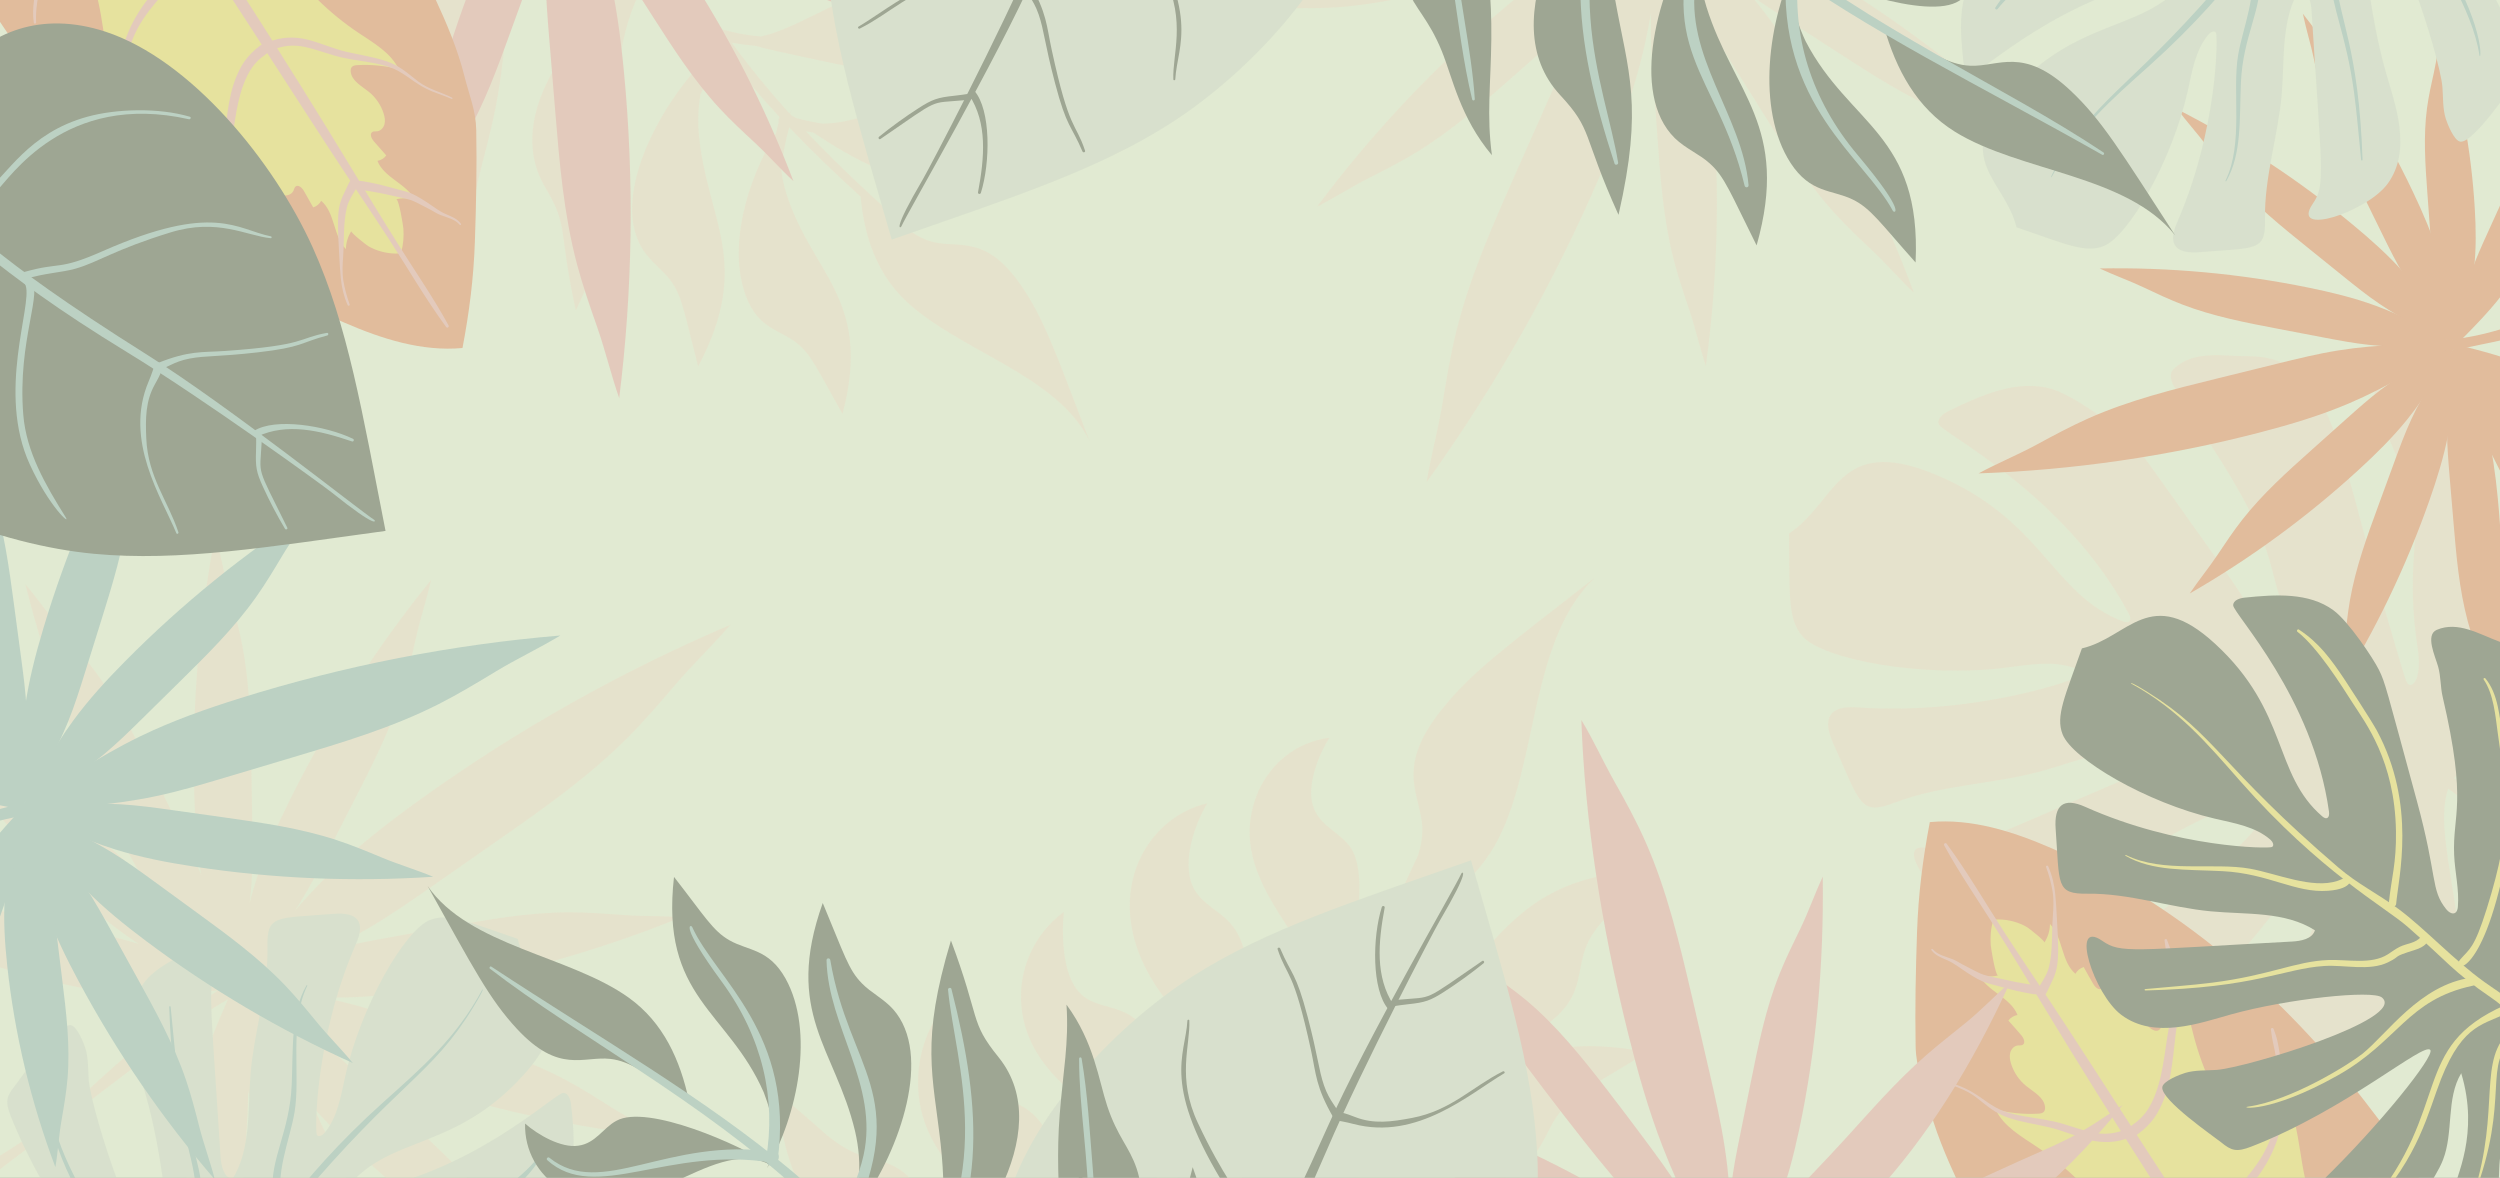 <svg width="416" height="196" viewBox="0 0 416 196" fill="none" xmlns="http://www.w3.org/2000/svg">
<rect x="0" y="0" width="416" height="196" fill="#333333" stroke="none"/>
<g clip-path="url(#clip0_218_640)">
<rect width="416" height="196" fill="white"/>
<rect width="416" height="196" fill="#6A9621" fill-opacity="0.2"/>
<g opacity="0.4" clip-path="url(#clip1_218_640)">
<mask id="mask0_218_640" style="mask-type:luminance" maskUnits="userSpaceOnUse" x="-3" y="-52" width="422" height="281">
<path d="M418.75 -52H-2.75V229H418.75V-52Z" fill="white"/>
</mask>
<g mask="url(#mask0_218_640)">
<path d="M169.878 47.458C163.977 38.905 159.52 41.386 155.135 40.239C153.914 39.92 152.819 39.377 151.595 38.533C145.789 33.368 139.833 27.904 134.105 21.849C134.535 21.93 134.961 22.003 135.384 22.069C141.536 26.288 151.272 31.463 155.589 29.834C157.973 28.989 159.571 26.577 162.528 26.62C165.391 26.608 168.961 29.388 170.801 31.568C171.561 27.035 169.85 22.836 166.557 19.932C157.031 11.876 145.755 20.599 136.87 20.576C135.444 20.351 133.988 20.049 132.503 19.651C132.227 19.518 131.954 19.37 131.685 19.205C131.628 19.084 131.545 18.98 131.445 18.892C131.547 18.714 131.652 18.537 131.765 18.362C131.64 18.521 131.515 18.683 131.391 18.846C131.345 18.811 131.296 18.779 131.245 18.751C127.962 15.106 124.779 11.244 121.77 7.107C122.8 7.301 124.11 7.482 125.766 7.635C127.045 8.027 128.362 8.314 129.586 8.579C144.696 11.865 147.87 12.85 152.089 9.751C153.241 8.919 154.444 7.97 155.785 7.577C159.54 6.441 164.451 9.8 167.06 12.687C167.696 3.65 158.79 -5.497 145.074 -1.577C138.71 0.238 131.933 4.976 126.606 6.071C122.972 5.71 122.361 5.411 120.214 4.922C117.446 0.945 114.844 -3.283 112.469 -7.809C113.918 -7.297 115.601 -6.993 117.367 -6.847C124.715 -4.243 133.565 -2.283 139.817 -4.79C145.006 -6.876 143.73 -11.94 149.366 -12.55C152.11 -12.855 155.929 -11.826 158.483 -10.745C156.772 -15.584 152.661 -19.217 147.566 -20.232C140.006 -21.719 134.306 -17.052 130.568 -14.556C126.271 -11.648 120.775 -8.635 115.512 -8.563C113.987 -8.846 112.522 -9.342 111.238 -10.228C108.075 -16.619 105.366 -23.594 103.275 -31.279C103.375 -31.332 103.476 -31.385 103.576 -31.437C103.473 -31.392 103.371 -31.346 103.268 -31.302C103.209 -31.52 103.151 -31.74 103.092 -31.96C104.114 -30.948 105.29 -30.094 106.584 -29.395C112.866 -23.406 123.761 -20.222 130.619 -22.101C138.858 -24.356 134 -32.829 150.674 -30.725C148.814 -33.292 146.124 -35.359 143.101 -36.55C131.77 -40.987 124.027 -31.992 115.061 -30.053C113.262 -29.605 111.673 -29.519 110.294 -29.649C109.915 -29.772 109.53 -29.905 109.141 -30.049C105.918 -31.247 103.449 -33.629 101.941 -36.648C100.903 -41.27 100.082 -46.137 99.511 -51.273C101.132 -51.523 102.536 -50.97 104.1 -50.124C104.334 -49.891 104.551 -49.666 104.753 -49.465C114.875 -39.9 126.217 -38.76 131.19 -43.177C133.856 -45.545 133.497 -47.734 137.895 -50.83C139.805 -52.156 140.065 -52.058 146.232 -56.175C124.153 -61.001 120.709 -47.278 104.591 -52.264C103.43 -52.62 102.249 -52.844 101.162 -52.819C100.556 -52.922 99.948 -52.953 99.341 -52.887C98.919 -57.101 98.663 -61.493 98.591 -66.078C98.571 -67.309 96.705 -67.51 96.648 -66.237C96.438 -61.575 96.627 -56.855 97.118 -52.159H97.117C96.901 -52.034 96.777 -51.858 96.728 -51.669C93.092 -51.005 89.422 -49.127 85.987 -46.586C71.656 -40.023 58.157 -29.546 60.474 -15.649C62.205 -4.961 59.041 -1.618 61.198 8.319C62.728 4.466 64.606 1.123 66.384 -2.21C73.973 -16.377 78.6 -39.222 93.852 -48.931C95.019 -49.345 96.2 -49.65 97.386 -49.824C97.937 -45.443 98.739 -41.097 99.714 -36.855C100.116 -35.109 100.543 -33.403 100.993 -31.734C97.284 -30.098 93.976 -27.787 91.116 -25C87.363 -22.657 83.85 -19.982 80.82 -16.873C74.457 -10.375 68.968 0.749 70.522 9.443C71.229 13.263 72.921 15.083 73.896 20.495C74.698 24.999 74.518 31.34 78.214 38.28C78.7 31.886 80.396 27.235 81.959 20.304C84.891 7.378 83.754 -1.745 86.791 -10.754C89.308 -18.319 93.966 -24.577 99.227 -28.645C99.976 -29.06 100.744 -29.445 101.531 -29.799C103.844 -21.708 106.737 -14.497 110.129 -7.929C109.441 -7.246 108.784 -6.556 108.157 -5.86C95.916 3.726 83.451 18.875 90.734 31.197C94.719 37.885 92.776 37.686 95.823 51.685C103.327 35.563 102.036 29.932 102.412 18.28C102.634 12.051 103.417 5.649 105.793 0.136C107.283 -1.971 109.031 -4.064 111.08 -6.129C113.284 -2.045 115.684 1.791 118.26 5.44C118.243 5.657 118.373 5.905 118.772 6.16C118.981 6.452 119.192 6.742 119.404 7.032C119.301 7.105 119.204 7.203 119.121 7.33C118.674 8.014 118.255 8.68 117.861 9.331C117.598 9.595 117.336 9.862 117.076 10.132C109.298 18.186 101.504 33.238 107.067 41.686C108.419 43.695 110.328 44.934 111.621 46.731C113.518 49.313 113.836 51.935 116.172 60.977C125.335 43.64 117.602 36.609 116.294 22.404C116.103 20.161 116.172 17.898 116.555 15.709C117.748 13.302 119.243 11.036 120.722 8.802C123.545 12.525 126.556 16.064 129.73 19.489C129.552 19.74 129.482 20.069 129.566 20.351C129.405 20.961 129.26 21.562 129.129 22.155C124.169 30.231 121.083 41.243 124.15 49.348C126.222 54.724 129.642 54.792 132.529 57.034C135.051 58.994 136.045 61.59 140.197 68.869C145.382 49.149 134.476 45.457 130.495 31.001C130.293 30.126 130.126 29.241 130.009 28.355C130.213 25.945 130.655 23.563 131.321 21.222C131.337 21.226 131.353 21.23 131.369 21.235C135.113 25.163 139.07 28.954 143.203 32.72C143.823 39.274 145.811 45.332 150.59 49.933C159.319 58.339 175.824 62.282 181.257 73.288C175.558 58.381 173.72 53.027 169.878 47.458ZM131.913 19.488C131.908 19.483 131.904 19.478 131.899 19.473C131.906 19.479 131.912 19.485 131.92 19.49C131.917 19.489 131.915 19.489 131.913 19.488Z" fill="#ECD7C3"/>
<path d="M239.77 118.234C232.033 128.006 236.445 132.246 236.669 137.678C236.732 139.191 236.495 140.637 235.957 142.337C232.073 150.809 227.897 159.559 222.964 168.253C222.906 167.732 222.841 167.218 222.768 166.71C225.446 158.173 227.962 145.19 224.578 140.811C222.771 138.374 219.443 137.388 218.455 133.982C217.435 130.703 219.371 125.632 221.224 122.757C215.758 123.476 211.543 126.913 209.37 131.709C203.476 145.463 217.439 155.332 220.534 165.529C220.777 167.244 220.943 169.019 221.007 170.862C220.952 171.226 220.878 171.59 220.783 171.956C220.665 172.064 220.573 172.197 220.508 172.342C220.268 172.288 220.028 172.229 219.788 172.161C220.015 172.249 220.244 172.335 220.475 172.421C220.45 172.486 220.431 172.553 220.417 172.621C217.389 177.666 214.077 182.674 210.39 187.578C210.251 186.329 209.998 184.763 209.592 182.81C209.593 181.205 209.46 179.594 209.334 178.097C207.796 159.614 207.811 155.629 202.775 151.877C201.415 150.848 199.905 149.802 198.983 148.402C196.362 144.495 198.489 137.683 200.884 133.677C190.297 136.121 182.934 149.547 192.246 163.901C196.562 170.562 204.376 176.671 207.503 182.394C208.365 186.689 208.236 187.494 208.43 190.128C204.841 194.699 200.906 199.168 196.549 203.481C196.627 201.639 196.384 199.602 195.933 197.525C196.338 188.184 195.478 177.347 190.407 171.057C186.193 165.839 180.833 169.08 178.154 162.83C176.84 159.791 176.68 155.049 177.022 151.741C172.074 155.402 169.351 161.394 169.977 167.593C170.926 176.785 178.28 181.684 182.455 185.095C187.3 189.001 192.685 194.246 194.615 200.257C194.827 202.105 194.772 203.96 194.207 205.743C187.988 211.615 180.94 217.172 172.861 222.268C172.765 222.172 172.669 222.075 172.574 221.978C172.661 222.08 172.75 222.182 172.837 222.284C172.607 222.429 172.375 222.572 172.144 222.716C172.946 221.189 173.512 219.541 173.858 217.811C178.521 208.503 178.347 194.891 173.784 187.685C168.304 179.028 160.293 187.574 156.851 167.713C154.56 170.748 153.134 174.56 152.829 178.445C151.72 192.997 164.755 198.718 170.127 208.32C171.273 210.225 171.929 212.018 172.265 213.644C172.257 214.124 172.239 214.611 172.211 215.108C171.97 219.225 170.104 222.893 167.171 225.682C162.235 228.496 156.942 231.146 151.252 233.605C150.396 231.834 150.538 230.03 150.958 227.939C151.143 227.589 151.324 227.261 151.484 226.959C158.899 211.992 156.223 198.585 149.413 194.432C145.76 192.206 143.375 193.386 138.28 189.43C136.09 187.705 136.109 187.372 129.223 181.745C131.442 208.762 148.39 207.891 148.332 228.128C148.331 229.584 148.489 231.017 148.899 232.255C148.993 232.986 149.172 233.695 149.46 234.368C144.775 236.331 139.829 238.167 134.596 239.86C133.19 240.314 133.616 242.525 135.096 242.144C140.515 240.747 145.863 238.873 151.075 236.661L151.076 236.661C151.295 236.866 151.541 236.945 151.775 236.935C153.814 240.872 157.256 244.421 161.375 247.468C173.935 261.599 190.69 273.401 205.815 265.863C217.465 260.125 222.41 262.579 233.049 256.616C228.094 256.215 223.599 255.235 219.152 254.366C200.24 250.638 172.416 253.354 155.925 239.272C155.04 238.079 154.276 236.831 153.659 235.532C158.489 233.362 163.193 230.916 167.715 228.308C169.576 227.234 171.382 226.146 173.138 225.043C176.318 228.722 180.129 231.704 184.33 234.005C188.335 237.487 192.637 240.576 197.266 242.96C206.953 247.975 221.639 250.364 231.063 245.528C235.196 243.376 236.688 240.796 242.553 237.778C247.437 235.276 254.772 233.257 261.434 226.579C253.93 228.268 248 227.957 239.503 228.598C223.649 229.774 213.586 234.283 202.188 233.962C192.627 233.733 183.815 230.589 177.301 225.984C176.562 225.27 175.851 224.524 175.17 223.746C183.637 218.252 190.89 212.402 197.232 206.206C198.256 206.755 199.278 207.266 200.298 207.742C215.589 218.414 237.34 227.389 248.915 214.709C255.185 207.79 255.639 210.088 270.624 201.678C249.5 198.733 243.494 202.191 229.999 205.853C222.777 207.786 215.16 209.136 208.004 208.347C205.064 207.378 202.049 206.108 198.962 204.484C202.871 200.523 206.428 196.423 209.708 192.186C209.963 192.131 210.202 191.895 210.354 191.346C210.615 191.004 210.875 190.66 211.132 190.316C211.253 190.409 211.398 190.485 211.574 190.536C212.515 190.808 213.426 191.055 214.311 191.279C214.706 191.488 215.104 191.694 215.505 191.897C227.473 197.989 247.473 201.642 255.207 192.295C257.037 190.039 257.787 187.415 259.394 185.301C261.689 182.219 264.584 180.934 274.134 175.079C251.034 170.659 245.686 181.997 229.854 188.485C227.35 189.492 224.729 190.207 222.084 190.538C218.904 190.015 215.781 189.096 212.699 188.184C215.978 183.639 218.979 178.943 221.792 174.101C222.143 174.217 222.544 174.181 222.839 173.985C223.594 173.955 224.335 173.912 225.061 173.853C236.064 176.705 249.777 176.378 257.995 170.014C263.432 165.75 262.309 161.803 263.867 157.706C265.23 154.126 267.858 152.073 274.748 144.756C250.311 145.734 249.906 159.539 234.725 169.181C233.793 169.721 232.836 170.222 231.861 170.668C229.026 171.279 226.139 171.61 223.219 171.668C223.219 171.648 223.218 171.628 223.217 171.608C226.407 165.936 229.366 160.066 232.233 154.003C239.532 150.99 245.78 146.583 249.379 139.486C255.954 126.524 254.68 106.21 265.394 96.116C250.303 107.883 244.808 111.872 239.77 118.234ZM221.026 171.597C221.021 171.604 221.017 171.611 221.013 171.618C221.017 171.608 221.021 171.598 221.025 171.588C221.026 171.591 221.026 171.594 221.026 171.597Z" fill="#ECD7C3"/>
<path d="M291.219 -0.901C293.351 0.659 295.571 2.099 297.789 3.535C300.432 5.246 303.076 6.957 305.72 8.669C311.503 12.412 317.324 16.177 323.678 18.838C326.4 19.979 329.203 20.909 332.004 21.839C335.103 22.868 338.131 24.246 341.231 25.275C330.93 15.061 319.505 5.981 307.23 -1.749C304.724 -3.326 302.179 -4.85 299.564 -6.238C302.121 -5.742 304.678 -5.246 307.235 -4.75C313.051 -3.622 318.904 -2.491 324.849 -2.579C327.396 -2.616 329.945 -2.878 332.491 -3.14C335.308 -3.429 338.175 -3.37 340.993 -3.66C329.549 -8.91 317.544 -12.678 305.265 -14.875C301.577 -15.535 297.856 -16.052 294.105 -16.153C296.232 -16.688 298.323 -17.353 300.411 -18.018C302.991 -18.84 305.571 -19.663 308.152 -20.485C313.796 -22.284 319.474 -24.098 324.65 -27.026C326.866 -28.281 328.978 -29.732 331.087 -31.183C333.421 -32.788 335.964 -34.111 338.298 -35.716C325.738 -34.835 313.396 -32.386 301.568 -28.425C297.648 -27.112 293.774 -25.629 290.129 -23.652C286.117 -21.475 282.419 -18.72 278.777 -15.886C279.292 -16.932 279.772 -17.985 280.258 -18.95C282.892 -24.179 285.115 -29.615 286.897 -35.193C288.326 -39.671 289.475 -44.244 291.181 -48.624C293.432 -54.405 296.627 -59.779 298.962 -65.527C300.32 -68.87 301.383 -72.332 302.136 -75.86C302.238 -76.338 302.332 -76.849 302.158 -77.306C301.985 -77.764 301.434 -78.113 300.997 -77.894C300.08 -74.43 298.761 -71.088 297.445 -67.756C291.805 -53.471 286.165 -39.185 280.525 -24.9C279.722 -22.867 278.918 -20.831 277.961 -18.866C277.546 -18.015 277.103 -17.178 276.651 -16.346C276.028 -21.064 275.321 -25.773 273.944 -30.276C272.731 -34.242 271.008 -38.015 269.134 -41.7C263.478 -52.817 256.396 -63.218 248.057 -72.652C248.596 -69.872 249.482 -67.145 250.021 -64.363C250.508 -61.851 250.995 -59.335 251.696 -56.887C253.333 -51.17 256.11 -45.896 258.873 -40.656C260.136 -38.26 261.399 -35.864 262.663 -33.469C263.685 -31.53 264.711 -29.59 265.851 -27.717C263.105 -30.275 260.089 -32.516 256.997 -34.631C246.702 -41.674 235.501 -47.404 223.659 -51.685C225.466 -49.502 227.551 -47.535 229.357 -45.353C230.989 -43.381 232.623 -41.407 234.413 -39.595C238.59 -35.364 243.556 -32.066 248.494 -28.793C250.665 -27.354 252.836 -25.915 255.007 -24.476C252.17 -25.319 249.287 -26.018 246.394 -26.649C232.222 -29.745 217.709 -31.281 203.203 -31.221C206.134 -29.781 209.26 -28.641 212.191 -27.201C214.84 -25.901 217.491 -24.599 220.232 -23.503C226.628 -20.946 233.418 -19.548 240.166 -18.163C243.251 -17.53 246.336 -16.896 249.421 -16.263C252.01 -15.731 254.602 -15.202 257.216 -14.819C252.792 -14.431 248.413 -13.604 244.077 -12.632C229.922 -9.458 216.117 -4.727 202.991 1.448C206.256 1.516 209.571 1.231 212.836 1.299C215.786 1.361 218.74 1.422 221.686 1.259C228.564 0.879 235.31 -0.719 242.012 -2.311C245.076 -3.039 248.14 -3.766 251.204 -4.493C254.31 -5.23 257.42 -5.969 260.453 -6.962C261.593 -7.336 262.69 -7.729 263.757 -8.142C262.574 -7.49 261.407 -6.81 260.263 -6.09C256.192 -3.532 252.424 -0.52 248.781 2.618C237.788 12.084 227.838 22.758 219.166 34.387C222.079 32.91 224.868 31.097 227.781 29.62C230.412 28.285 233.047 26.948 235.57 25.417C241.458 21.842 246.657 17.256 251.82 12.696C254.18 10.611 256.541 8.526 258.901 6.442C261.294 4.329 263.689 2.213 265.898 -0.093C266.401 -0.617 266.885 -1.142 267.356 -1.666C265.799 0.649 264.309 3.06 262.875 5.681C260.796 9.481 259.038 13.445 257.283 17.404C255.552 21.31 253.82 25.216 252.089 29.122C248.301 37.665 244.494 46.265 242.278 55.344C241.329 59.233 240.677 63.188 240.026 67.138C239.306 71.51 238.102 75.859 237.382 80.231C248.879 64.258 258.618 47.022 266.367 28.932C268.936 22.936 271.292 16.83 272.937 10.518C273.663 7.73 274.248 4.912 274.741 2.075C274.724 2.549 274.712 3.028 274.706 3.514C274.664 6.705 274.889 9.894 275.113 13.079C275.335 16.22 275.556 19.362 275.777 22.503C276.261 29.375 276.752 36.29 278.444 42.967C279.169 45.828 280.111 48.628 281.051 51.425C282.092 54.52 282.81 57.768 283.851 60.864C285.822 46.492 286.211 31.904 285.01 17.448C284.612 12.656 284.038 7.866 282.929 3.187C282.617 1.872 282.262 0.568 281.876 -0.726C282.348 0.317 282.854 1.366 283.404 2.431C284.871 5.266 286.571 7.973 288.268 10.677C289.943 13.344 291.617 16.012 293.292 18.678C296.955 24.512 300.645 30.381 305.282 35.475C307.269 37.657 309.418 39.685 311.565 41.709C313.941 43.95 316.104 46.477 318.48 48.718C313.451 35.111 306.924 22.059 299.057 9.871C296.644 6.138 294.102 2.477 291.219 -0.901Z" fill="#ECD7C3"/>
<path d="M33.462 145.517C32.445 143.078 31.292 140.697 30.137 138.32C28.762 135.487 27.386 132.655 26.009 129.822C23 123.625 19.968 117.391 15.91 111.825C14.171 109.44 12.254 107.192 10.34 104.947C8.22 102.462 6.344 99.715 4.225 97.231C7.751 111.302 12.824 124.985 19.325 137.953C20.652 140.6 22.041 143.221 23.56 145.762C21.629 144.014 19.698 142.266 17.767 140.518C13.375 136.543 8.953 132.545 3.82 129.542C1.622 128.256 -0.694 127.161 -3.008 126.066C-5.568 124.855 -7.991 123.32 -10.551 122.109C-3.477 132.527 4.843 141.965 14.211 150.2C17.025 152.674 19.941 155.043 23.098 157.071C21.001 156.429 18.869 155.914 16.738 155.403C14.104 154.77 11.471 154.139 8.837 153.507C3.077 152.124 -2.72 150.736 -8.664 150.562C-11.21 150.488 -13.768 150.637 -16.323 150.786C-19.151 150.951 -22.012 150.766 -24.84 150.931C-13.637 156.681 -1.81 160.973 10.36 163.707C14.394 164.614 18.476 165.351 22.618 165.546C27.177 165.76 31.768 165.318 36.35 164.779C35.369 165.406 34.413 166.059 33.497 166.633C28.537 169.743 23.82 173.243 19.409 177.094C15.867 180.185 12.517 183.503 8.79 186.367C3.871 190.148 -1.644 193.091 -6.618 196.8C-9.51 198.957 -12.212 201.369 -14.682 203.998C-15.017 204.355 -15.362 204.743 -15.45 205.224C-15.538 205.705 -15.248 206.288 -14.76 206.328C-12.182 203.839 -9.324 201.663 -6.473 199.493C5.748 190.191 17.968 180.888 30.188 171.586C31.928 170.262 33.669 168.937 35.505 167.751C36.301 167.237 37.113 166.751 37.931 166.272C36.022 170.632 34.189 175.027 33.035 179.592C32.02 183.613 31.54 187.733 31.236 191.857C30.32 204.296 30.995 216.861 33.246 229.25C34.224 226.591 34.878 223.8 35.857 221.142C36.741 218.74 37.627 216.335 38.294 213.877C39.853 208.139 40.208 202.188 40.556 196.275C40.716 193.571 40.875 190.868 41.034 188.165C41.163 185.977 41.29 183.787 41.284 181.593C42.309 185.203 43.729 188.682 45.28 192.092C50.441 203.447 57.059 214.149 64.975 223.941C64.559 221.139 63.793 218.377 63.377 215.574C63.001 213.043 62.625 210.508 62.032 208.031C60.649 202.248 58.106 196.856 55.577 191.5C54.465 189.145 53.352 186.789 52.24 184.434C54.23 186.625 56.335 188.715 58.483 190.753C69.006 200.738 80.628 209.565 93.07 217.023C91.307 214.274 89.224 211.681 87.461 208.932C85.868 206.448 84.273 203.961 82.496 201.605C78.347 196.106 73.261 191.395 68.205 186.717C65.893 184.578 63.582 182.439 61.27 180.3C59.331 178.505 57.387 176.71 55.349 175.03C59.335 176.989 63.51 178.548 67.722 179.96C81.476 184.573 95.736 187.672 110.163 189.183C107.405 187.434 104.422 185.963 101.664 184.214C99.172 182.634 96.676 181.052 94.071 179.667C87.989 176.432 81.391 174.306 74.832 172.198C71.834 171.234 68.835 170.27 65.838 169.307C62.798 168.33 59.756 167.351 56.646 166.631C55.478 166.36 54.336 166.13 53.209 165.93C54.558 165.984 55.909 166.007 57.261 165.984C62.069 165.902 66.852 165.275 71.593 164.477C85.898 162.069 99.938 158.087 113.377 152.626C110.121 152.383 106.796 152.489 103.539 152.245C100.596 152.025 97.65 151.805 94.699 151.809C87.81 151.819 80.989 153.052 74.21 154.281C71.112 154.842 68.013 155.404 64.914 155.966C61.773 156.535 58.627 157.106 55.545 157.935C54.843 158.123 54.157 158.321 53.483 158.526C56.013 157.352 58.537 156.06 61.12 154.56C64.865 152.385 68.421 149.904 71.972 147.425C75.476 144.979 78.979 142.534 82.483 140.088C90.146 134.739 97.855 129.352 104.451 122.731C107.277 119.896 109.881 116.85 112.483 113.807C115.362 110.439 118.643 107.341 121.522 103.974C103.418 111.688 86.162 121.393 70.167 132.859C64.865 136.659 59.689 140.663 55.014 145.213C52.949 147.222 50.989 149.33 49.099 151.503C49.359 151.106 49.617 150.702 49.874 150.29C51.562 147.58 53.021 144.736 54.477 141.896C55.914 139.094 57.351 136.291 58.788 133.489C61.931 127.359 65.09 121.188 67.099 114.599C67.96 111.777 68.605 108.894 69.248 106.014C69.96 102.826 71.027 99.675 71.739 96.488C62.612 107.764 54.728 120.044 48.271 133.034C46.131 137.34 44.143 141.735 42.67 146.312C42.256 147.599 41.885 148.898 41.545 150.205C41.681 149.068 41.791 147.909 41.872 146.713C42.085 143.528 42.032 140.332 41.98 137.139C41.927 133.991 41.876 130.842 41.824 127.693C41.709 120.805 41.591 113.874 40.261 107.115C39.691 104.219 38.901 101.373 38.113 98.529C37.24 95.382 36.697 92.1 35.824 88.952C33.083 103.197 31.91 117.744 32.332 132.244C32.465 136.686 32.745 141.133 33.462 145.517Z" fill="#ECD7C3"/>
<path d="M397.833 165.151C398.12 162.918 398.731 160.72 398.772 158.469C398.879 152.641 395.173 147.019 396.264 141.293C403.738 151.206 402.364 160.771 402.783 164.131C403.152 167.091 404.474 174.869 407.848 168.933C413.137 159.627 409.686 158.86 408.786 152.383C407.563 143.579 405.684 136.129 407.381 131.222C407.718 131.472 408.058 131.724 408.402 131.976C424.947 144.071 418.854 135.179 436.075 151.552C436.869 152.307 437.704 153.019 438.538 153.729C439.094 154.202 439.939 153.349 439.438 152.805C423.196 135.202 428.538 143.615 408.347 129.47C411.045 126.723 419.352 127.094 428.481 115.138C432.937 109.301 434.885 106.06 434.346 98.691C433.637 89.002 428.871 82.142 424.758 79.538C423.214 78.561 423.206 78.699 422.828 80.374C422.184 83.226 423.278 85.965 422.933 88.802C422.218 94.676 416.764 99.179 416.185 105.067C415.926 107.7 414.728 107.72 413.958 106.864C410.36 102.862 411.135 96.67 411.1 92.23C411.077 89.203 410.831 86.885 409.682 73.205C409.188 67.315 405.698 67.391 396.247 64.779C391.887 63.574 401.145 78.705 401.923 85.246C402.407 89.314 400.459 95.75 402.274 107.643C403.011 112.471 401.763 113.965 401.104 113.981C400.391 113.997 400.289 113.081 398.686 107.768C388.786 74.947 388.772 59.267 373.979 59.272C369.932 59.273 365.033 58.235 361.757 61.344C359.945 63.064 363.21 66.245 364.499 68.015C365.683 69.642 366.263 71.574 367.375 73.265C379.29 91.389 377.07 94.136 380.197 101.609C381.508 104.741 383.479 107.606 384.384 110.879C384.851 112.567 383.621 112.86 382.393 112.117C378.166 109.56 378.715 106.884 369.676 94.176C356.189 75.214 355.902 74.604 353.817 72.616C351.991 70.875 344.941 65.751 341.42 64.732C335.66 63.065 329.634 65.764 324.246 68.397C323.342 68.838 322.271 69.662 322.628 70.603C323.216 72.148 343.557 82.079 354.231 102.112C354.769 103.122 354.429 103.844 353.321 103.43C341.331 98.949 340.098 86.401 321.875 78.895C305.819 72.281 305.558 83.619 297.694 88.769C297.835 98.738 297.376 103.018 299.973 105.912C303.453 109.791 320.019 112.814 333.708 111.11C337.607 110.625 341.692 109.83 345.362 111.232C345.895 111.436 346.502 112.035 346.125 112.463C345.634 113.017 328.777 119.073 309.027 117.712C304.385 117.392 303.131 119.47 305.086 123.791C309.63 133.837 309.459 135.782 315.357 133.532C322.956 130.633 331.32 130.522 339.186 128.453C345.965 126.67 352.816 123.401 359.666 124.89C359.753 126.686 357.818 127.82 356.165 128.53C327.215 140.967 325.502 142.336 321.252 141.227C313.684 139.253 323.268 151.638 329.786 153.572C337.57 155.879 344.805 149.719 349.892 146.063C359.206 139.37 374.311 131.918 376.55 132.724C382.71 134.941 356.266 154.877 351.005 157.247C349.115 158.098 347.071 158.688 345.417 159.936C344.558 160.584 341.973 162.863 342.178 164.052C342.608 166.546 355.29 169.757 356.698 170.248C359.22 171.129 360.249 171.072 362.599 169.004C377.634 155.77 387.31 137.912 389.016 139.116C390.229 139.973 384.841 156.187 377.977 170.518C374.878 176.989 374.217 177.136 374.321 177.927C374.491 179.225 376.695 179.75 377.765 179.978C381.044 180.678 384.575 180.209 387.863 179.802C398.038 178.544 396.902 172.38 397.833 165.151Z" fill="#ECD7C3"/>
</g>
<mask id="mask1_218_640" style="mask-type:luminance" maskUnits="userSpaceOnUse" x="-3" y="-52" width="422" height="281">
<path d="M418.75 -52H-2.75V229H418.75V-52Z" fill="white"/>
</mask>
<g mask="url(#mask1_218_640)">
<path d="M391.032 261.792C386.513 263.592 381.578 264.675 377.097 263.423C372.109 262.03 368.203 258.226 364.668 254.442C348.798 237.452 335.645 217.931 325.858 196.843C323.827 192.468 321.933 188.003 320.764 183.324C319.972 180.152 318.828 177.545 318.763 174.17C318.643 167.808 318.776 161.444 318.995 155.086C319.212 148.776 319.943 142.994 321.123 136.798C328.074 136.153 334.975 138.365 341.378 141.148C362.139 150.169 379.658 165.403 393.45 183.181C397.455 188.343 401.443 193.633 404.409 199.428C407.018 204.524 409.915 209.469 412.411 214.623C414.813 219.584 417.604 225.105 417.515 230.758C417.443 235.368 415.343 239.621 413.229 243.614C409.751 250.185 403.884 255.224 397.423 258.74C395.471 259.801 393.304 260.887 391.032 261.792Z" fill="#E0774C"/>
<path d="M332.646 152.992C334.259 153.02 335.96 153.479 337.322 154.289C337.616 154.465 340.337 156.597 340.181 156.836C340.778 155.925 341.105 154.839 341.111 153.75C343.312 155.992 342.959 160.001 345.351 162.038C345.639 161.502 346.145 161.088 346.728 160.912C347.25 161.869 347.786 162.818 348.338 163.759C348.646 164.285 349.294 164.877 349.755 164.48C349.957 164.306 349.997 164.015 350.107 163.773C350.367 163.202 351.049 162.912 351.674 162.958C352.3 163.004 352.872 163.326 353.374 163.701C354.589 164.607 355.53 165.876 356.044 167.301C356.588 168.809 356.837 170.704 358.287 171.388C358.548 171.51 358.855 171.58 359.12 171.469C359.436 171.336 359.6 170.994 359.73 170.678C360.635 168.471 361.2 166.124 361.399 163.746C363.634 165.963 364.232 169.284 365.026 172.33C365.787 175.249 366.825 178.097 368.12 180.822C368.287 181.175 368.562 181.584 368.948 181.527C369.166 181.495 369.331 181.315 369.532 181.226C370.218 180.921 370.881 181.722 371.1 182.439C371.32 183.156 371.509 184.04 372.218 184.286C372.542 183.837 372.763 183.314 372.859 182.768C374.422 184.073 374.343 186.016 376.427 186.898C376.792 187.053 377.241 187.152 377.563 186.92C377.8 186.749 377.896 186.446 377.977 186.165C378.42 184.622 378.865 183.079 379.309 181.536C379.784 181.574 380.094 182.041 380.309 182.467C383.134 188.05 382.402 194.876 385.009 200.564C385.23 201.044 385.687 201.6 386.17 201.384C386.364 201.298 386.486 201.105 386.592 200.921C387.043 200.137 387.428 199.315 387.741 198.465C388.873 199.279 389.263 200.788 389.326 202.18C389.39 203.573 389.211 204.995 389.553 206.346C390.793 204.837 391.886 203.208 392.812 201.488C392.659 203.338 392.506 205.189 392.353 207.039C392.292 207.783 392.569 208.856 393.301 208.703C393.51 208.659 393.682 208.507 393.888 208.448C394.444 208.287 394.938 208.822 395.257 209.305C396.648 211.414 397.75 213.713 398.521 216.118C398.691 216.647 398.891 217.239 399.39 217.483C399.907 217.735 400.555 217.486 400.938 217.057C401.32 216.628 401.497 216.059 401.664 215.509C402.2 213.745 402.736 211.981 403.272 210.217C405.075 214.729 405.459 219.796 404.358 224.528C404.103 225.627 403.773 226.802 404.189 227.851C404.805 227.488 405.421 227.126 406.038 226.763C405.647 228.933 405.257 231.103 404.866 233.273C406.562 231.688 408.037 229.866 409.234 227.877C409.855 235.923 407.851 245.075 402.638 251.38C402.234 251.868 401.8 252.352 401.243 252.654C399.856 253.408 397.224 253.461 395.657 253.641C393.516 253.886 391.353 253.94 389.202 253.806C384.978 253.542 380.796 252.551 376.915 250.857C379.187 250.379 381.392 249.584 383.447 248.503C381.269 248.159 379.091 247.815 376.913 247.471C377.458 247.008 378.002 246.545 378.548 246.082C377.693 245.345 376.475 245.27 375.354 245.151C370.522 244.637 365.863 242.61 362.193 239.426C364.036 239.499 365.877 239.572 367.719 239.645C368.294 239.668 368.889 239.687 369.42 239.467C369.951 239.246 370.399 238.715 370.331 238.145C370.264 237.593 369.771 237.209 369.327 236.875C367.309 235.357 365.498 233.561 363.964 231.555C363.612 231.095 363.269 230.453 363.603 229.981C363.727 229.806 363.927 229.693 364.037 229.509C364.422 228.869 363.5 228.254 362.777 228.068C360.979 227.605 359.181 227.141 357.383 226.678C359.311 226.369 361.209 225.871 363.042 225.196C361.877 224.43 360.476 224.131 359.182 223.614C357.887 223.096 356.59 222.233 356.193 220.896C357.098 220.88 358.001 220.786 358.89 220.617C359.099 220.577 359.321 220.526 359.466 220.371C359.828 219.986 359.454 219.371 359.073 219.006C354.557 214.675 347.868 213.125 343.523 208.624C343.191 208.28 342.852 207.835 342.971 207.373C344.575 207.46 346.178 207.548 347.781 207.635C348.074 207.651 348.391 207.66 348.631 207.492C348.955 207.265 349.009 206.808 348.983 206.412C348.835 204.154 346.973 203.591 346.254 201.686C346.801 201.774 347.368 201.737 347.898 201.578C347.899 200.828 347.126 200.359 346.521 199.916C345.915 199.474 345.377 198.584 345.89 198.037C346.04 197.876 346.263 197.779 346.366 197.584C346.546 197.238 346.25 196.843 345.973 196.57C343.824 194.452 341.475 192.536 338.968 190.858C336.351 189.107 333.412 187.452 332.051 184.614C334.362 185.207 336.764 185.444 339.147 185.314C339.488 185.295 339.865 185.252 340.094 184.998C340.285 184.783 340.321 184.47 340.29 184.184C340.121 182.59 338.413 181.732 337.167 180.723C335.99 179.769 335.101 178.464 334.644 177.019C334.455 176.421 334.339 175.775 334.501 175.17C334.663 174.564 335.161 174.015 335.785 173.957C336.05 173.933 336.338 173.991 336.568 173.857C337.095 173.551 336.748 172.745 336.353 172.282C335.646 171.452 334.926 170.633 334.193 169.826C334.55 169.334 335.107 168.991 335.708 168.896C334.57 165.967 330.667 164.985 329.272 162.169C330.304 162.521 331.436 162.569 332.493 162.305C332.031 162.42 331.283 157.705 331.254 157.254C331.168 155.91 331.252 154.53 331.651 153.237C331.668 153.18 331.688 153.121 331.731 153.079C331.791 153.022 331.88 153.013 331.963 153.008C332.186 152.993 332.416 152.988 332.646 152.992Z" fill="#EDD650"/>
<path d="M407.867 258.637C404.21 254.891 400.685 251.019 397.274 247.049C390.552 239.222 384.272 231.024 378.266 222.638C366.141 205.707 355.113 188.007 343.728 170.578C340.437 165.541 337.059 160.562 333.773 155.522C330.496 150.496 327.476 145.228 323.921 140.394C323.727 140.13 323.364 140.407 323.514 140.682C326.057 145.336 329.114 149.752 331.939 154.24C334.774 158.745 337.539 163.294 340.295 167.848C345.788 176.927 351.426 185.936 357.142 194.876C368.326 212.371 379.866 229.707 393.164 245.686C396.769 250.017 400.501 254.243 404.371 258.339C406.371 260.456 408.404 262.545 410.494 264.573C412.649 266.665 414.782 268.855 417.298 270.51C418.042 270.999 419.223 270.16 418.551 269.345C415.367 265.48 411.368 262.222 407.867 258.637Z" fill="#E59C9B"/>
<path d="M339.062 164.114C338.496 163.844 337.777 163.818 337.164 163.713C336.523 163.603 335.881 163.501 335.244 163.372C334.069 163.135 332.908 162.842 331.733 162.607C331.18 162.496 330.622 162.375 330.085 162.201C329.488 162.007 328.936 161.709 328.376 161.428C327.763 161.12 327.151 160.811 326.549 160.481C326.022 160.194 325.519 159.857 324.961 159.632C323.832 159.179 322.423 158.919 321.608 157.939C321.497 157.806 321.282 157.951 321.385 158.096C322.012 158.984 323.038 159.357 323.997 159.77C325.203 160.289 326.229 161.153 327.332 161.854C328.434 162.554 329.485 163.239 330.748 163.608C331.938 163.957 333.151 164.228 334.344 164.567C335.055 164.77 335.778 164.937 336.503 165.081C336.888 165.157 337.273 165.226 337.658 165.299C338.047 165.372 338.433 165.475 338.831 165.449C339.545 165.401 339.68 164.409 339.062 164.114Z" fill="#E59C9B"/>
<path d="M354.032 187.856C353.084 188.197 352.15 188.488 351.146 188.603C350.109 188.722 349.108 188.636 348.09 188.416C345.947 187.953 343.914 187.097 341.777 186.616C339.604 186.126 337.375 185.938 335.206 185.42C334.108 185.158 333.065 184.828 332.076 184.275C331.133 183.748 330.265 183.1 329.377 182.488C328.396 181.812 327.394 181.24 326.289 180.789C325.197 180.344 324.07 179.99 322.989 179.521C322.856 179.463 322.767 179.66 322.896 179.726C324.813 180.696 327.011 181.203 328.738 182.524C329.617 183.196 330.455 183.923 331.365 184.555C332.284 185.194 333.254 185.675 334.315 186.029C336.492 186.756 338.768 187.061 340.996 187.587C343.203 188.109 345.285 189.042 347.474 189.63C349.815 190.26 352.279 190.197 354.52 189.206C355.355 188.836 354.91 187.54 354.032 187.856Z" fill="#E59C9B"/>
<path d="M340.471 144.28C340.951 145.603 341.334 146.978 341.555 148.368C341.775 149.748 341.688 151.124 341.589 152.511C341.391 155.295 341.599 158.183 340.95 160.918C340.779 161.638 340.43 162.305 340.069 162.945C339.691 163.617 339.117 164.35 338.998 165.124C338.896 165.791 339.793 166.259 340.228 165.687C340.657 165.124 340.915 164.38 341.236 163.748C341.563 163.104 341.861 162.454 342.065 161.759C342.473 160.375 342.484 158.828 342.468 157.394C342.452 155.92 342.346 154.45 342.275 152.978C342.207 151.567 342.125 150.172 341.991 148.766C341.838 147.166 341.471 145.626 340.817 144.156C340.722 143.941 340.39 144.055 340.471 144.28Z" fill="#E59C9B"/>
<path d="M360.177 156.484C360.263 157.006 360.297 157.556 360.421 158.067C360.553 158.611 360.69 159.153 360.816 159.699C361.069 160.789 361.296 161.888 361.458 162.996C361.618 164.085 361.744 165.204 361.699 166.307C361.654 167.419 361.448 168.487 361.199 169.568C360.254 173.673 360.185 177.978 358.694 181.955C358.291 183.033 357.791 184.108 357.108 185.039C356.704 185.588 356.232 186.082 355.711 186.522C355.145 186.999 354.515 187.396 353.958 187.882C353.152 188.587 353.98 189.766 354.915 189.239C356.049 188.601 357.136 187.636 357.977 186.648C358.734 185.759 359.314 184.699 359.777 183.632C360.672 181.571 361.123 179.36 361.432 177.144C361.735 174.965 361.926 172.772 362.221 170.592C362.37 169.493 362.572 168.415 362.605 167.302C362.638 166.166 362.568 165.015 362.429 163.887C362.271 162.605 362.013 161.336 361.712 160.081C361.562 159.457 361.401 158.836 361.235 158.217C361.069 157.594 360.81 157.003 360.59 156.396C360.51 156.173 360.136 156.24 360.177 156.484Z" fill="#E59C9B"/>
<path d="M377.875 171.304C377.969 171.889 378.014 172.49 378.144 173.067C378.284 173.686 378.417 174.306 378.537 174.928C378.777 176.174 378.955 177.426 379.064 178.691C379.281 181.211 379.224 183.773 378.739 186.261C378.263 188.705 377.303 191.038 375.941 193.123C374.606 195.168 372.961 196.982 371.303 198.765C370.299 199.846 369.287 200.918 368.43 202.122C367.505 203.419 366.651 204.743 365.538 205.893C364.874 206.58 365.981 207.799 366.699 207.141C367.782 206.148 368.557 204.909 369.365 203.694C370.145 202.524 371.023 201.468 371.95 200.413C373.603 198.532 375.246 196.605 376.594 194.489C377.993 192.296 379.028 189.915 379.547 187.359C380.059 184.836 380.061 182.249 379.879 179.692C379.775 178.238 379.584 176.788 379.353 175.349C379.238 174.628 379.106 173.909 378.953 173.194C378.808 172.512 378.562 171.86 378.324 171.205C378.236 170.967 377.833 171.039 377.875 171.304Z" fill="#E59C9B"/>
<path d="M394.247 192.64C394.378 194.882 393.905 197.149 393.482 199.338C393.261 200.48 393.032 201.61 392.663 202.716C392.289 203.838 391.785 204.925 391.23 205.967C390.121 208.05 388.752 210.054 387.079 211.725C385.297 213.503 383.058 214.73 381.181 216.4C380.146 217.321 379.164 218.339 378.376 219.483C377.99 220.043 377.673 220.614 377.428 221.248C377.214 221.804 376.992 222.355 376.721 222.887C376.533 223.257 376.703 223.739 377.046 223.945C377.422 224.171 377.84 224.081 378.139 223.77C378.919 222.956 378.996 221.664 379.553 220.703C380.149 219.673 380.945 218.743 381.769 217.889C383.558 216.033 385.797 214.692 387.619 212.873C390.984 209.513 393.195 204.823 393.978 200.155C394.392 197.679 395.026 195.125 394.648 192.607C394.61 192.351 394.232 192.379 394.247 192.64Z" fill="#E59C9B"/>
</g>
<mask id="mask2_218_640" style="mask-type:luminance" maskUnits="userSpaceOnUse" x="-3" y="-52" width="422" height="281">
<path d="M418.75 -52H-2.75V229H418.75V-52Z" fill="white"/>
</mask>
<g mask="url(#mask2_218_640)">
<path d="M288.084 214.496C283.933 206.75 279.768 198.832 276.658 190.795C274.25 184.567 272.495 178.305 270.964 172.163C266.343 153.595 263.713 136.165 263.134 119.799C265.117 123.056 266.724 126.665 268.707 130.175C270.499 133.346 272.293 136.632 273.825 140.099C277.402 148.201 279.506 157.093 281.592 166.042C282.546 170.137 283.5 174.268 284.453 178.417C285.42 182.623 286.388 186.853 287.019 191.066C288.27 199.422 288.174 206.405 288.084 214.496Z" fill="#E59C9B"/>
<path d="M288.081 214.499C283.022 210.343 277.943 206.079 273.378 201.351C269.842 197.686 266.644 193.767 263.578 189.892C254.325 178.137 246.193 167.054 239.375 156.478C241.946 157.916 244.362 159.74 246.932 161.389C249.254 162.88 251.58 164.464 253.777 166.282C258.906 170.53 263.268 175.956 267.601 181.58C269.582 184.152 271.563 186.776 273.544 189.432C275.552 192.125 277.562 194.856 279.374 197.708C282.968 203.365 285.327 208.554 288.081 214.499Z" fill="#E59C9B"/>
<path d="M288.08 214.499C282.201 212.882 276.296 211.21 270.52 208.906C266.046 207.121 261.684 204.963 257.39 202.887C244.435 196.55 231.989 191.278 220.348 188.765C223.43 187.835 226.515 187.518 229.596 187.108C232.38 186.738 235.167 186.567 237.921 186.774C244.35 187.261 250.514 189.766 256.638 192.744C259.438 194.108 262.237 195.578 265.037 197.12C267.875 198.683 270.717 200.326 273.457 202.216C278.892 205.969 283.139 209.974 288.08 214.499Z" fill="#E59C9B"/>
<path d="M288.068 214.499C290.896 210.006 293.735 205.521 295.78 200.454C297.364 196.532 298.457 192.297 299.385 187.958C302.184 174.882 303.503 160.66 303.308 145.875C301.971 148.739 300.92 151.768 299.583 154.52C298.375 157.005 297.166 159.445 296.153 161.967C293.789 167.849 292.529 174.133 291.28 180.334C290.709 183.167 290.138 185.984 289.567 188.793C288.988 191.64 288.409 194.481 288.079 197.412C287.425 203.223 287.73 208.452 288.068 214.499Z" fill="#E59C9B"/>
<path d="M288.068 214.499C292.994 212.419 297.94 210.34 302.343 207.307C305.753 204.96 308.809 202.069 311.73 198.918C320.542 189.476 328.191 177.248 334.496 163.43C332.001 165.656 329.673 168.096 327.179 170.128C324.924 171.964 322.668 173.712 320.546 175.557C315.594 179.86 311.444 184.67 307.323 189.195C305.438 191.262 303.554 193.271 301.671 195.237C299.761 197.23 297.848 199.18 296.141 201.3C292.754 205.501 290.593 209.65 288.068 214.499Z" fill="#E59C9B"/>
<path d="M288.068 214.499C293.893 214.994 299.743 215.452 305.383 214.763C309.751 214.231 313.958 213.023 318.083 211.399C330.529 206.602 342.329 197.472 353.203 183.873C350.167 185.893 347.159 187.976 344.123 189.49C341.38 190.858 338.634 192.026 335.941 193.226C329.653 196.022 323.74 199.01 317.866 201.457C315.18 202.574 312.494 203.573 309.809 204.487C307.087 205.413 304.361 206.25 301.758 207.275C296.596 209.299 292.655 211.687 288.068 214.499Z" fill="#E59C9B"/>
</g>
<mask id="mask3_218_640" style="mask-type:luminance" maskUnits="userSpaceOnUse" x="-3" y="-52" width="422" height="281">
<path d="M418.75 -52H-2.75V229H418.75V-52Z" fill="white"/>
</mask>
<g mask="url(#mask3_218_640)">
<path d="M241.003 241.275C224.796 257.588 202.785 244.152 200.989 227.833C186.798 235.704 162.896 225.836 166.889 202.952C169.547 187.719 184.854 171.107 198.468 162.443C210.852 154.565 224.987 150.086 244.776 143.152C250.375 162.711 255.066 177.284 255.801 192.089C256.599 208.072 251.943 230.255 241.003 241.275Z" fill="#CBD3C5"/>
<path d="M199.288 234.109C203.818 221.647 209.347 218.084 220.83 191.269C226.806 177.313 238.52 155.01 239.577 153.212C244.82 144.295 243.281 145.109 243.181 145.33C241.934 148.073 227.548 172.576 220.766 187.829C206.669 219.542 203.809 218.658 198.906 230.833C197.395 234.585 196.401 238.52 194.95 242.294C193.547 245.945 191.845 249.477 190.596 253.189C189.256 257.169 190.714 256.861 190.924 256.351C190.936 256.321 195.675 244.048 199.288 234.109Z" fill="#394034"/>
<path d="M231.878 167.209C228.838 162.537 229.316 156.887 230.408 151.042C230.467 150.73 230.025 150.647 229.932 150.942C228.361 155.951 228.233 164.721 231.019 167.924C231.444 168.411 232.219 167.733 231.878 167.209Z" fill="#394034"/>
<path d="M222.87 185.525C222.547 184.224 221.273 183.413 220.312 180.603C219.395 177.923 219.347 175.871 217.596 169.214C215.622 161.707 214.935 162.301 213.028 157.829C212.916 157.567 212.504 157.686 212.598 157.965C214.228 162.834 215.172 161 218.158 174.793C219.01 178.727 218.922 180.856 221.889 185.982C222.214 186.543 223.013 186.103 222.87 185.525Z" fill="#394034"/>
<path d="M210.82 210.362C209.408 207.526 208.874 204.479 207.856 202.206C206.175 198.452 203.679 196.087 199.347 186.903C195.77 179.319 198.091 173.96 197.904 169.818C197.895 169.608 197.596 169.633 197.585 169.834C197.252 175.761 193.131 180.305 204.241 198.061C208.715 205.212 206.985 204.826 209.7 210.883C210.066 211.699 211.223 211.173 210.82 210.362Z" fill="#394034"/>
<path d="M202.501 223.739C200.314 222.456 199.491 219.752 196.69 217.556C194.157 215.569 177.999 208.37 179.717 186.613C179.739 186.326 179.308 186.215 179.264 186.517C178.46 192.045 179.701 199.148 181.757 203.876C185.997 213.624 193.752 216.112 197.01 219.41C198.576 220.996 199.688 223.509 201.907 224.887C202.611 225.323 203.221 224.161 202.501 223.739Z" fill="#394034"/>
<path d="M246.639 159.907C236.491 166.868 238.732 165.79 232.766 166.352C232.241 166.401 231.497 166.384 231.189 166.877C231.087 167.038 231.193 167.224 231.329 167.316C231.734 167.592 231.984 167.346 234.35 167.1C237.122 166.811 238.025 166.499 240.304 165.033C242.473 163.638 244.872 161.914 246.874 160.278C247.087 160.103 246.877 159.743 246.639 159.907Z" fill="#394034"/>
<path d="M250.077 178.277C244.96 180.843 241.457 184.796 234.955 186.026C231.529 186.674 228.621 187.073 225.564 185.9C224.211 185.382 221.708 184.362 221.783 185.798C221.825 186.604 222.417 186.292 225.225 187.031C235.87 189.833 244.602 181.967 250.286 178.607C250.507 178.477 250.298 178.166 250.077 178.277Z" fill="#394034"/>
</g>
<mask id="mask4_218_640" style="mask-type:luminance" maskUnits="userSpaceOnUse" x="-3" y="-52" width="422" height="281">
<path d="M418.75 -52H-2.75V229H418.75V-52Z" fill="white"/>
</mask>
<g mask="url(#mask4_218_640)">
<path d="M1.917 228.314C-3.628 227.162 -5.258 229.754 -11.308 222.729C-15.167 218.249 -8.438 219.436 -5.916 219.997C-3.054 220.633 4.347 224.539 14.608 221.331C10.256 218.773 4.592 220.159 -0.13 218.375C-1.954 217.686 -3.569 216.548 -5.306 215.663C-10.93 212.798 -16.29 211.93 -14.353 203.265C-13.727 200.464 -13.082 197.448 -11.556 194.978C-11.059 194.171 -9.989 192.526 -8.88 192.766C-8.205 192.911 -8.277 193.493 -3.902 197.905C5.788 207.677 17.443 216.793 18.495 216.053C19.974 215.012 8.226 201.919 1.811 185.802C0.809 183.284 1.062 182.428 2.515 180.628C3.326 179.623 9.638 170.215 11.797 170.59C12.826 170.768 13.932 173.542 14.211 174.43C14.747 176.143 14.633 177.981 14.777 179.77C15.177 184.751 23.736 212.125 27.338 207.747C28.647 206.155 26.969 191.666 24.222 182.12C22.722 176.906 19.804 169.212 23.953 163.535C27.428 158.781 40.321 154.572 36.507 160.169C34.364 163.313 34.983 165.108 36.695 192.342C36.793 193.896 37.154 195.805 38.645 196.257C41.853 191.104 41.183 184.564 41.702 178.516C42.305 171.498 44.65 164.644 44.499 157.602C44.382 152.137 45.918 152.843 55.435 152.062C59.529 151.726 60.858 153.353 59.245 157.046C52.383 172.758 52.414 188.27 52.723 188.832C52.962 189.265 53.627 188.944 53.949 188.569C56.162 185.985 56.702 182.42 57.442 179.099C60.039 167.438 67.329 154.807 71.505 153.098C74.622 151.823 77.979 153.444 86.152 156.232C88.061 164.145 97.233 167.659 87.163 178.829C75.734 191.506 65.141 188.857 57.995 197.332C57.335 198.115 57.825 198.602 58.805 198.458C78.253 195.585 92.276 181.887 93.708 181.858C94.579 181.84 94.939 182.953 95.036 183.82C95.614 188.981 96.061 194.681 93.023 198.894C91.167 201.469 84.934 205.728 82.983 206.709C80.754 207.831 80.173 207.887 60.78 213.366C47.783 217.037 45.761 215.81 42.444 218.512C41.48 219.298 41.362 220.386 42.874 220.497C45.807 220.712 48.717 219.939 51.654 219.781C58.659 219.407 60.254 222.018 78.505 217.578C80.209 217.163 81.954 217.253 83.625 216.761C85.444 216.225 88.989 214.489 89.864 216.467C91.446 220.045 89.172 223.738 87.995 227.04C83.691 239.106 70.899 234.551 41.247 233.068C36.447 232.828 35.671 232.645 35.476 233.231C35.297 233.772 36.152 235.226 40.304 236.031C50.532 238.013 55.215 241.476 58.674 242.266C64.235 243.536 79.272 240.392 77.02 243.596C72.137 250.544 71.182 253.413 66.235 252.101C54.743 249.054 52.78 248.58 50.304 247.717C46.673 246.452 41.849 244.017 37.537 245.786C36.614 246.165 36.283 247.148 38.354 248.125C42.988 250.313 45.071 256.072 49.654 258.366C51.867 259.474 54.419 259.379 56.558 260.735C57.814 261.531 57.926 261.578 56.679 262.553C53.357 265.149 46.374 267.038 38.265 264.795C32.099 263.089 30.023 260.557 26.559 255.222C18.82 243.298 22.768 236.446 20.221 233.896C16.921 230.595 9.935 229.981 1.917 228.314Z" fill="#CBD3C5"/>
<path d="M30.136 225.118C33.859 219.832 39.114 214.929 42.405 210.408C44.955 206.906 46.524 203.499 49.358 200.129C66.432 179.826 71.754 179.091 78.816 167.497C80.825 164.199 80.282 164.609 80.254 164.661C75.901 172.784 70.209 177.636 63.818 183.373C48.564 197.065 42.738 208.083 39.435 211.94C33.414 218.969 31.999 219.548 27.367 226.467C25.04 229.943 21.935 231.729 18.673 233.944C3.99 243.917 13.017 241.537 -5.352 250.814C-6.199 251.242 -7.023 251.715 -7.845 252.189C-8.393 252.504 -7.942 253.442 -7.354 253.192C12.246 244.853 2.843 247.088 22.19 233.604C27.324 230.026 27.669 228.621 30.136 225.118Z" fill="#84ACAD"/>
<path d="M47.618 201.574C47.442 200.634 47.421 201.014 47.08 200.025C45.599 195.75 48.237 189.642 49.004 185.134C50.053 178.969 48.071 170.304 51.13 164.036C51.174 163.948 51.042 163.886 50.994 163.97C48.379 168.578 48.802 174.218 48.541 180.472C48.214 188.33 44.912 192.82 45.374 198.418C45.745 202.927 47.789 202.484 47.618 201.574Z" fill="#84ACAD"/>
<path d="M37.708 214.274C36.606 213.412 36.576 211.908 35.992 210.726C35.629 209.991 35.118 209.354 34.674 208.67C32.87 205.894 33.774 201.85 33.615 198.538C33.351 193.005 30.929 188.694 29.6 178.968C29.08 175.168 28.799 171.342 28.393 167.529C28.377 167.376 28.15 167.392 28.155 167.545C28.796 186.345 32.079 190.933 32.599 197.913C32.853 201.332 31.753 205.589 33.324 208.726C34.563 211.201 34.125 209.111 35.465 213.258C36.652 216.933 38.691 215.043 37.708 214.274Z" fill="#84ACAD"/>
<path d="M30.849 222.906C29.552 214.127 21.124 208.684 17.707 204.469C16.099 202.485 9.701 192.658 8.587 185.157C8.363 183.647 7.384 188.744 13.973 200.256C19.927 210.656 26.989 211.973 29.489 223.177C29.661 223.947 30.964 223.689 30.849 222.906Z" fill="#84ACAD"/>
<path d="M89.7 193.055C89.838 192.84 89.478 192.604 89.323 192.807C86.692 196.256 80.403 200.286 77.296 202.316C74.047 204.437 67.607 209.562 55.599 209.863C50.106 210.001 47.614 209.148 43.481 208.778C42.493 208.69 42.586 209.963 43.247 210.013C47.651 210.339 60.064 213.392 72.689 206.446C74.227 205.601 80.659 201.321 81.169 200.974C84.814 198.489 87.478 196.497 89.7 193.055Z" fill="#84ACAD"/>
</g>
<mask id="mask5_218_640" style="mask-type:luminance" maskUnits="userSpaceOnUse" x="-3" y="-52" width="422" height="281">
<path d="M418.75 -52H-2.75V229H418.75V-52Z" fill="white"/>
</mask>
<g mask="url(#mask5_218_640)">
<path d="M93.23 -27.581C96.183 -20.419 99.148 -13.226 101.025 -5.709C102.478 0.113 103.266 6.082 103.835 12.056C105.549 30.08 105.28 48.291 103.035 66.257C101.69 62.408 100.745 58.366 99.4 54.518C98.185 51.041 96.968 47.561 96.021 44.002C93.81 35.693 93.094 27.071 92.388 18.502C92.065 14.585 91.742 10.668 91.419 6.751C91.091 2.78 90.764 -1.196 90.768 -5.18C90.776 -13.082 91.921 -19.788 93.23 -27.581Z" fill="#E59C9B"/>
<path d="M93.234 -27.583C97.631 -23.939 102.045 -20.279 105.863 -16.032C108.82 -12.742 111.395 -9.128 113.828 -5.433C121.169 5.712 127.283 17.664 132.025 30.139C129.821 28.097 127.809 25.791 125.605 23.75C123.612 21.905 121.618 20.059 119.772 18.068C115.463 13.421 112.019 8.054 108.6 2.718C107.036 0.278 105.473 -2.161 103.91 -4.6C102.326 -7.073 100.739 -9.549 99.366 -12.145C96.643 -17.294 95.073 -22.057 93.234 -27.583Z" fill="#E59C9B"/>
<path d="M93.234 -27.583C98.829 -26.44 104.447 -25.289 109.815 -23.341C113.973 -21.831 117.947 -19.855 121.833 -17.742C133.557 -11.367 144.58 -3.702 154.638 5.069C151.732 4.306 148.871 3.219 145.965 2.457C143.34 1.768 140.711 1.078 138.145 0.191C132.155 -1.879 126.589 -4.993 121.06 -8.089C118.532 -9.505 116.004 -10.921 113.477 -12.337C110.915 -13.772 108.349 -15.209 105.915 -16.853C101.087 -20.112 97.458 -23.574 93.234 -27.583Z" fill="#E59C9B"/>
<path d="M93.246 -27.585C89.76 -23.062 86.26 -18.519 83.472 -13.536C81.311 -9.675 79.597 -5.582 78.036 -1.443C73.331 11.045 69.999 24.051 68.122 37.264C69.823 34.787 71.277 32.094 72.977 29.617C74.514 27.38 76.052 25.14 77.415 22.791C80.595 17.309 82.771 11.314 84.932 5.357C85.919 2.633 86.906 -0.091 87.894 -2.815C88.895 -5.576 89.897 -8.341 90.665 -11.175C92.188 -16.797 92.67 -21.789 93.246 -27.585Z" fill="#E59C9B"/>
<path d="M93.247 -27.585C88.041 -25.237 82.814 -22.877 78.007 -19.794C74.284 -17.406 70.844 -14.603 67.518 -11.685C57.486 -2.885 48.423 7.02 40.544 17.791C43.211 16.408 45.762 14.717 48.429 13.333C50.838 12.083 53.251 10.83 55.558 9.401C60.945 6.062 65.688 1.799 70.4 -2.44C72.553 -4.378 74.707 -6.316 76.861 -8.253C79.044 -10.218 81.23 -12.185 83.242 -14.324C87.232 -18.567 90.009 -22.744 93.247 -27.585Z" fill="#E59C9B"/>
</g>
<mask id="mask6_218_640" style="mask-type:luminance" maskUnits="userSpaceOnUse" x="-3" y="-52" width="422" height="281">
<path d="M418.75 -52H-2.75V229H418.75V-52Z" fill="white"/>
</mask>
<g mask="url(#mask6_218_640)">
<path d="M3.451 134.71C9.849 130.341 16.275 125.956 23.243 122.568C28.64 119.944 34.318 117.941 40.046 116.152C57.327 110.755 75.202 107.258 93.244 105.747C89.757 107.857 85.996 109.617 82.509 111.727C79.358 113.634 76.203 115.542 72.917 117.204C65.244 121.082 56.955 123.562 48.716 126.022C44.95 127.146 41.184 128.271 37.418 129.396C33.6 130.536 29.777 131.677 25.878 132.496C18.145 134.119 11.346 134.382 3.451 134.71Z" fill="#84ACAD"/>
<path d="M3.448 134.707C6.105 129.653 8.776 124.578 12.144 119.965C14.752 116.393 17.757 113.127 20.87 109.984C30.26 100.501 40.693 92.051 51.92 84.836C50.378 87.415 48.536 89.859 46.994 92.437C45.601 94.767 44.205 97.1 42.639 99.317C38.981 104.492 34.44 108.97 29.925 113.417C27.86 115.45 25.796 117.483 23.732 119.517C21.64 121.578 19.545 123.641 17.288 125.52C12.812 129.247 8.476 131.767 3.448 134.707Z" fill="#84ACAD"/>
<path d="M3.448 134.707C3.412 128.997 3.378 123.262 4.176 117.608C4.795 113.227 5.909 108.931 7.174 104.693C10.992 91.905 16.216 79.538 22.723 67.886C22.577 70.887 22.103 73.91 21.957 76.912C21.825 79.623 21.693 82.338 21.355 85.031C20.566 91.32 18.668 97.408 16.779 103.458C15.915 106.223 15.052 108.989 14.188 111.754C13.312 114.558 12.436 117.365 11.33 120.085C9.137 125.481 6.499 129.746 3.448 134.707Z" fill="#84ACAD"/>
<path d="M3.448 134.707C1.006 129.545 -1.444 124.36 -3.107 118.896C-4.394 114.664 -5.197 110.3 -5.838 105.923C-7.773 92.718 -8.254 79.302 -7.272 65.992C-6.138 68.775 -5.292 71.716 -4.158 74.498C-3.133 77.012 -2.108 79.529 -1.278 82.114C0.66 88.148 1.508 94.469 2.349 100.75C2.732 103.622 3.116 106.494 3.501 109.365C3.89 112.276 4.28 115.191 4.425 118.124C4.713 123.941 4.121 128.922 3.448 134.707Z" fill="#84ACAD"/>
<path d="M3.448 134.707C-0.363 131.507 -4.188 128.292 -7.378 124.539C-9.848 121.632 -11.917 118.425 -13.841 115.144C-19.647 105.246 -24.189 94.599 -27.361 83.458C-25.474 85.255 -23.802 87.295 -21.914 89.092C-20.209 90.716 -18.503 92.342 -16.954 94.1C-13.337 98.204 -10.629 102.974 -7.941 107.714C-6.712 109.881 -5.483 112.049 -4.254 114.216C-3.008 116.413 -1.761 118.612 -0.73 120.924C1.312 125.508 2.294 129.766 3.448 134.707Z" fill="#84ACAD"/>
<path d="M3.448 134.707C-1.43 133.726 -6.328 132.739 -10.927 130.975C-14.489 129.609 -17.842 127.787 -21.105 125.831C-30.946 119.929 -40.038 112.765 -48.163 104.509C-45.645 105.181 -43.2 106.168 -40.682 106.84C-38.407 107.448 -36.13 108.056 -33.927 108.856C-28.785 110.723 -24.122 113.609 -19.49 116.48C-17.372 117.792 -15.254 119.105 -13.136 120.417C-10.99 121.747 -8.841 123.08 -6.828 124.614C-2.837 127.658 0.066 130.925 3.448 134.707Z" fill="#84ACAD"/>
<path d="M3.444 134.695C8.589 137.173 13.757 139.66 19.209 141.359C23.431 142.676 27.79 143.51 32.163 144.181C45.353 146.208 58.767 146.783 72.082 145.893C69.307 144.74 66.373 143.873 63.598 142.72C61.091 141.678 58.582 140.635 56.003 139.787C49.983 137.807 43.667 136.915 37.392 136.031C34.523 135.627 31.654 135.222 28.785 134.819C25.877 134.409 22.965 134 20.033 133.834C14.218 133.504 9.234 134.062 3.444 134.695Z" fill="#84ACAD"/>
<path d="M3.444 134.695C6.816 139.304 10.204 143.931 14.212 147.998C17.317 151.149 20.77 153.936 24.311 156.588C34.993 164.587 46.555 171.412 58.721 176.898C56.816 174.574 54.636 172.427 52.731 170.103C51.01 168.003 49.287 165.901 47.412 163.939C43.033 159.357 37.883 155.596 32.763 151.861C30.422 150.154 28.081 148.446 25.741 146.738C23.368 145.008 20.992 143.275 18.484 141.748C13.509 138.719 8.849 136.863 3.444 134.695Z" fill="#84ACAD"/>
<path d="M3.444 134.695C4.557 140.296 5.676 145.921 7.594 151.3C9.08 155.466 11.034 159.451 13.125 163.348C19.434 175.108 27.037 186.173 35.752 196.28C35.006 193.37 33.935 190.504 33.188 187.593C32.514 184.963 31.839 182.33 30.967 179.76C28.93 173.758 25.848 168.175 22.782 162.629C21.38 160.093 19.979 157.557 18.577 155.022C17.156 152.452 15.733 149.878 14.103 147.435C10.871 142.59 7.43 138.942 3.444 134.695Z" fill="#84ACAD"/>
<path d="M3.444 134.695C2.288 139.535 1.13 144.396 0.802 149.31C0.549 153.117 0.797 156.925 1.205 160.706C2.435 172.115 5.126 183.373 9.213 194.213C9.658 191.645 9.787 189.011 10.233 186.443C10.636 184.123 11.039 181.8 11.236 179.466C11.697 174.015 11.033 168.571 10.37 163.162C10.066 160.689 9.763 158.216 9.46 155.743C9.152 153.236 8.844 150.726 8.295 148.256C7.207 143.357 5.458 139.351 3.444 134.695Z" fill="#84ACAD"/>
<path d="M3.444 134.695C0.109 138.388 -3.238 142.098 -5.882 146.253C-7.93 149.472 -9.539 152.933 -10.994 156.447C-15.386 167.048 -18.423 178.218 -20.035 189.69C-18.412 187.65 -17.035 185.401 -15.413 183.361C-13.947 181.518 -12.48 179.674 -11.187 177.719C-8.168 173.157 -6.14 168.061 -4.128 162.996C-3.208 160.681 -2.289 158.366 -1.369 156.05C-0.437 153.703 0.497 151.353 1.199 148.922C2.593 144.1 2.979 139.747 3.444 134.695Z" fill="#84ACAD"/>
<path d="M-17.065 140.136C-21.051 141.814 -24.935 143.745 -29.018 145.171C-34.406 147.053 -40.073 148.032 -45.489 149.836C-48.638 150.885 -51.694 152.212 -54.611 153.795C-55.007 154.01 -55.42 154.25 -55.636 154.645C-55.852 155.04 -55.767 155.633 -55.352 155.808C-52.382 154.378 -49.257 153.303 -46.141 152.23C-32.78 147.633 -19.42 143.035 -6.06 138.438C-4.158 137.783 -2.255 137.128 -0.308 136.622C1.41 136.176 3.155 135.848 4.89 135.475C6.593 135.109 8.146 133.534 5.54 133.576C3.168 133.615 0.551 134.505 -1.739 135.067C-6.97 136.351 -12.1 138.046 -17.065 140.136Z" fill="#84ACAD"/>
</g>
<mask id="mask7_218_640" style="mask-type:luminance" maskUnits="userSpaceOnUse" x="-3" y="-52" width="422" height="281">
<path d="M418.75 -52H-2.75V229H418.75V-52Z" fill="white"/>
</mask>
<g mask="url(#mask7_218_640)">
<path d="M114.661 183.274C107.573 178.659 104.889 176.576 101.543 176.2C97.067 175.696 93.037 178.771 86.016 171.201C81.444 166.271 78.874 161.268 71.148 147.422C78.057 157.471 94.849 158.998 104.631 166.021C110.37 170.141 113.196 176.362 114.661 183.274Z" fill="#394034"/>
<path d="M112.155 145.918C117.274 152.485 118.622 154.896 121.38 156.465C124.538 158.259 127.912 157.838 130.715 162.83C135.586 171.628 132.768 185.521 127.639 194.384C129.472 190.387 128.693 185.893 127.089 181.776C121.116 168.126 109.864 166.049 112.155 145.918Z" fill="#394034"/>
<path d="M136.904 150.258C140.489 158.816 141.175 161.349 143.408 163.618C144.936 165.201 146.99 166.148 148.605 167.931C155.279 175.446 149.757 191.358 143.256 200.386C142.248 201.791 141.194 203.136 140.143 204.503C143.231 199.66 143.568 193.743 142.278 188.207C138.969 174.423 130.363 168.611 136.904 150.258Z" fill="#394034"/>
<path d="M158.237 156.495C163.227 169.828 161.289 169.909 166.16 175.918C176.212 188.408 162.098 208.006 150.241 218.815C157.29 211.327 157.621 200.464 156.516 190.284C155.226 178.772 153.154 173.418 158.237 156.495Z" fill="#394034"/>
<path d="M177.462 167.17C182.087 173.469 182.812 179.731 184.242 184.045C185.971 189.229 187.895 190.777 189.134 194.432C191.901 202.761 188.087 214.482 182.755 221.779C177.531 228.963 170.035 234.638 162.453 239.342C168.775 234.825 174.238 226.507 176.012 216.611C177.716 207.32 175.298 198.511 176.341 185.381C176.89 178.343 177.896 173.527 177.462 167.17Z" fill="#394034"/>
<path d="M198.464 194.21C202 203.675 199.365 207.413 202.589 217.677C208.148 235.084 186.379 250.599 169.891 258.397C187.9 248.289 188.858 221.861 194.864 205.303C196.137 201.772 197.508 198.216 198.464 194.21Z" fill="#394034"/>
<path d="M167.021 244.119C149.72 199.496 118.8 185.219 81.75 160.843C81.552 160.712 81.334 161.046 81.522 161.19C111.404 184.172 160.858 201.689 172.289 272.697C172.483 273.905 174.348 273.836 174.222 272.576C173.261 262.881 170.534 253.179 167.021 244.119Z" fill="#84ACAD"/>
<path d="M115.178 154.25C114.988 153.829 112.899 153.531 120.106 163.365C126.918 172.661 129.167 182.85 127.465 192.857C127.254 194.099 129.204 194.479 129.377 193.24C132.328 172.063 119.064 162.859 115.178 154.25Z" fill="#84ACAD"/>
<path d="M157.75 164.685C158.911 176.898 166.548 196.305 150.573 216.699C149.807 217.677 151.269 218.948 152.04 217.963C164.656 201.858 163.422 184.651 158.322 164.571C158.241 164.248 157.719 164.358 157.75 164.685Z" fill="#84ACAD"/>
<path d="M137.535 159.791C137.789 170.864 146.28 180.581 143.697 192.221C142.899 195.814 141.29 199.184 139.728 202.495C139.142 203.738 141.065 204.679 141.644 203.432C151.616 181.968 141.264 178.042 138.161 159.753C138.095 159.36 137.525 159.379 137.535 159.791Z" fill="#84ACAD"/>
<path d="M179.563 176.164C179.521 192.002 185.992 211.329 173.261 228.839C170.683 232.384 167.531 235.424 163.789 237.717C162.706 238.38 163.823 240.019 164.905 239.348C171.808 235.073 176.722 228.327 179.497 220.762C182.665 212.127 182.578 203.247 181.818 194.196C181.314 188.179 181 182.089 179.982 176.138C179.936 175.875 179.564 175.891 179.563 176.164Z" fill="#84ACAD"/>
<path d="M87.372 186.958C89.491 188.839 93.399 191.065 96.212 190.645C99.126 190.266 100.354 187.667 102.578 186.495C107.709 183.662 123.134 190.503 128.042 193.75C117.97 188.733 106.088 205.842 93.202 197.795C89.55 195.409 87.269 191.524 87.372 186.958Z" fill="#394034"/>
<path d="M128.88 191.666C110.998 189.091 100.076 199.618 91.422 192.65C91.153 192.433 90.814 192.825 91.072 193.056C99.109 200.285 111.188 190.618 128.518 193.475C129.693 193.669 130.054 191.834 128.88 191.666Z" fill="#84ACAD"/>
</g>
<mask id="mask8_218_640" style="mask-type:luminance" maskUnits="userSpaceOnUse" x="-3" y="-52" width="422" height="281">
<path d="M418.75 -52H-2.75V229H418.75V-52Z" fill="white"/>
</mask>
<g mask="url(#mask8_218_640)">
<path d="M408.747 57.331C402.983 60.869 397.194 64.419 390.976 67.077C386.16 69.136 381.125 70.641 376.055 71.958C360.76 75.931 345.027 78.22 329.234 78.772C332.364 77.081 335.717 75.707 338.847 74.015C341.675 72.486 344.506 70.956 347.442 69.647C354.296 66.591 361.628 64.781 368.915 62.986C372.246 62.165 375.578 61.344 378.908 60.524C382.285 59.692 385.666 58.859 389.1 58.311C395.911 57.224 401.85 57.282 408.747 57.331Z" fill="#E0774C"/>
<path d="M408.749 57.334C406.217 61.628 403.674 65.94 400.543 69.817C398.117 72.821 395.358 75.541 392.511 78.149C383.923 86.018 374.468 92.943 364.374 98.757C365.828 96.574 367.537 94.521 368.991 92.338C370.305 90.366 371.62 88.392 373.081 86.526C376.489 82.168 380.638 78.458 384.763 74.772C386.649 73.087 388.535 71.402 390.421 69.717C392.332 68.009 394.247 66.299 396.294 64.757C400.353 61.697 404.241 59.684 408.749 57.334Z" fill="#E0774C"/>
<path d="M408.749 57.334C408.538 62.314 408.324 67.315 407.388 72.212C406.663 76.004 405.51 79.702 404.227 83.344C400.356 94.33 395.276 104.891 389.109 114.773C389.363 112.163 389.905 109.547 390.16 106.938C390.39 104.579 390.621 102.218 391.03 99.884C391.985 94.435 393.897 89.207 395.801 84.013C396.671 81.639 397.541 79.265 398.411 76.89C399.293 74.483 400.176 72.073 401.256 69.748C403.397 65.137 405.879 61.53 408.749 57.334Z" fill="#E0774C"/>
<path d="M408.749 57.334C410.659 61.938 412.576 66.563 413.792 71.397C414.736 75.141 415.25 78.98 415.623 82.823C416.75 94.417 416.601 106.135 415.179 117.697C414.309 115.223 413.696 112.623 412.825 110.149C412.039 107.914 411.252 105.676 410.637 103.388C409.204 98.045 408.732 92.499 408.266 86.986C408.053 84.466 407.84 81.946 407.627 79.426C407.412 76.872 407.196 74.314 407.193 71.751C407.19 66.667 407.917 62.349 408.749 57.334Z" fill="#E0774C"/>
<path d="M408.749 57.334C411.935 60.286 415.134 63.251 417.755 66.658C419.786 69.298 421.453 72.181 422.992 75.123C427.633 83.999 431.142 93.474 433.434 103.322C431.865 101.675 430.493 99.826 428.924 98.179C427.507 96.691 426.087 95.201 424.812 93.603C421.833 89.871 419.674 85.599 417.531 81.351C416.552 79.41 415.572 77.468 414.593 75.527C413.6 73.559 412.605 71.588 411.806 69.529C410.22 65.445 409.546 61.691 408.749 57.334Z" fill="#E0774C"/>
<path d="M408.749 57.334C412.96 58.396 417.189 59.464 421.124 61.197C424.171 62.54 427.017 64.27 429.778 66.114C438.107 71.677 445.73 78.309 452.464 85.852C450.298 85.159 448.207 84.195 446.041 83.501C444.083 82.876 442.123 82.249 440.237 81.457C435.834 79.611 431.891 76.897 427.974 74.198C426.183 72.964 424.393 71.73 422.602 70.496C420.786 69.245 418.969 67.993 417.28 66.57C413.93 63.746 411.537 60.775 408.749 57.334Z" fill="#E0774C"/>
<path d="M408.752 57.345C404.372 54.967 399.972 52.579 395.291 50.866C391.665 49.538 387.9 48.627 384.117 47.856C372.702 45.529 361.033 44.459 349.386 44.67C351.756 45.793 354.278 46.674 356.648 47.797C358.79 48.811 360.934 49.827 363.146 50.676C368.31 52.657 373.778 53.703 379.212 54.74C381.696 55.214 384.18 55.688 386.664 56.162C389.181 56.642 391.703 57.123 394.252 57.392C399.308 57.926 403.678 57.651 408.752 57.345Z" fill="#E0774C"/>
<path d="M408.752 57.345C406.007 53.184 403.25 49.006 399.928 45.29C397.354 42.411 394.462 39.835 391.488 37.373C382.514 29.945 372.724 23.505 362.35 18.207C363.911 20.314 365.722 22.278 367.283 24.385C368.695 26.288 370.107 28.194 371.659 29.985C375.282 34.165 379.613 37.663 383.918 41.136C385.886 42.724 387.854 44.312 389.823 45.899C391.818 47.509 393.816 49.121 395.938 50.558C400.147 53.41 404.132 55.225 408.752 57.345Z" fill="#E0774C"/>
<path d="M408.752 57.345C408.02 52.414 407.283 47.463 405.839 42.693C404.72 38.997 403.185 35.44 401.527 31.953C396.526 21.433 390.367 11.463 383.197 2.282C383.724 4.851 384.537 7.396 385.064 9.965C385.54 12.286 386.017 14.61 386.668 16.888C388.189 22.207 390.639 27.205 393.077 32.171C394.192 34.441 395.306 36.711 396.421 38.981C397.55 41.282 398.681 43.586 399.999 45.785C402.612 50.147 405.458 53.473 408.752 57.345Z" fill="#E0774C"/>
<path d="M408.752 57.345C409.965 53.174 411.181 48.986 411.675 44.715C412.057 41.407 412.002 38.076 411.807 34.762C411.219 24.763 409.35 14.834 406.247 5.21C405.75 7.43 405.525 9.722 405.027 11.941C404.578 13.946 404.128 15.954 403.857 17.981C403.224 22.714 403.572 27.488 403.921 32.233C404.08 34.401 404.24 36.57 404.399 38.739C404.56 40.937 404.723 43.139 405.097 45.315C405.839 49.634 407.193 53.2 408.752 57.345Z" fill="#E0774C"/>
<path d="M408.752 57.345C411.816 54.267 414.892 51.175 417.373 47.664C419.295 44.944 420.844 41.996 422.262 38.994C426.541 29.937 429.663 20.328 431.555 10.396C430.053 12.104 428.757 14.007 427.257 15.717C425.901 17.261 424.543 18.808 423.333 20.456C420.508 24.306 418.524 28.662 416.555 32.993C415.655 34.973 414.755 36.952 413.855 38.932C412.943 40.939 412.029 42.948 411.314 45.038C409.894 49.181 409.372 52.96 408.752 57.345Z" fill="#E0774C"/>
<path d="M426.863 53.472C430.409 52.178 433.877 50.659 437.497 49.589C442.275 48.177 447.257 47.564 452.055 46.221C454.845 45.44 457.566 44.413 460.176 43.157C460.53 42.986 460.9 42.795 461.106 42.46C461.311 42.125 461.261 41.604 460.907 41.434C458.257 42.554 455.487 43.36 452.724 44.162C440.881 47.603 429.038 51.045 417.195 54.486C415.509 54.975 413.822 55.466 412.103 55.824C410.587 56.141 409.051 56.352 407.523 56.604C406.023 56.85 404.602 58.158 406.876 58.232C408.945 58.299 411.265 57.634 413.286 57.241C417.901 56.343 422.446 55.082 426.863 53.472Z" fill="#E0774C"/>
</g>
<mask id="mask9_218_640" style="mask-type:luminance" maskUnits="userSpaceOnUse" x="-3" y="-52" width="422" height="281">
<path d="M418.75 -52H-2.75V229H418.75V-52Z" fill="white"/>
</mask>
<g mask="url(#mask9_218_640)">
<path d="M9.129 -63.368C13.513 -65.114 18.302 -66.165 22.65 -64.95C27.489 -63.597 31.279 -59.907 34.709 -56.235C50.106 -39.752 62.868 -20.811 72.364 -0.351C74.335 3.894 76.173 8.226 77.306 12.767C78.074 15.844 79.185 18.374 79.247 21.648C79.364 27.821 79.235 33.995 79.022 40.164C78.811 46.286 78.103 51.896 76.958 57.908C70.214 58.534 63.517 56.387 57.306 53.687C37.163 44.934 20.165 30.153 6.784 12.905C2.898 7.897 -0.972 2.764 -3.849 -2.859C-6.38 -7.803 -9.19 -12.601 -11.612 -17.602C-13.943 -22.415 -16.651 -27.772 -16.565 -33.256C-16.495 -37.729 -14.457 -41.855 -12.406 -45.73C-9.032 -52.105 -3.34 -56.994 2.929 -60.406C4.822 -61.435 6.924 -62.489 9.129 -63.368Z" fill="#E0774C"/>
<path d="M65.777 42.195C64.213 42.168 62.562 41.722 61.241 40.937C60.955 40.767 58.315 38.697 58.467 38.466C57.888 39.35 57.57 40.403 57.564 41.461C55.428 39.286 55.771 35.395 53.45 33.419C53.171 33.939 52.68 34.341 52.115 34.511C51.608 33.583 51.087 32.662 50.553 31.749C50.254 31.239 49.625 30.665 49.177 31.049C48.981 31.218 48.943 31.501 48.836 31.736C48.584 32.29 47.922 32.571 47.315 32.526C46.709 32.481 46.154 32.17 45.666 31.805C44.487 30.926 43.575 29.696 43.076 28.313C42.548 26.85 42.306 25.011 40.899 24.348C40.647 24.229 40.348 24.161 40.091 24.269C39.785 24.397 39.626 24.729 39.5 25.036C38.621 27.178 38.073 29.455 37.88 31.762C35.712 29.611 35.132 26.389 34.361 23.434C33.623 20.601 32.616 17.838 31.36 15.194C31.197 14.852 30.93 14.455 30.555 14.51C30.344 14.542 30.184 14.716 29.989 14.803C29.324 15.099 28.68 14.322 28.468 13.625C28.255 12.929 28.071 12.071 27.384 11.833C27.069 12.269 26.854 12.777 26.761 13.306C25.244 12.04 25.321 10.154 23.299 9.299C22.945 9.149 22.509 9.053 22.197 9.278C21.967 9.445 21.875 9.738 21.796 10.011C21.365 11.508 20.934 13.005 20.503 14.502C20.042 14.465 19.742 14.012 19.533 13.599C16.793 8.182 17.503 1.559 14.973 -3.96C14.759 -4.426 14.315 -4.965 13.847 -4.756C13.659 -4.672 13.541 -4.485 13.438 -4.305C13 -3.544 12.627 -2.747 12.324 -1.923C11.225 -2.713 10.847 -4.176 10.785 -5.527C10.724 -6.879 10.897 -8.258 10.565 -9.569C9.362 -8.105 8.302 -6.524 7.404 -4.856C7.552 -6.651 7.701 -8.446 7.849 -10.242C7.909 -10.964 7.639 -12.004 6.929 -11.856C6.726 -11.813 6.559 -11.666 6.36 -11.608C5.821 -11.452 5.341 -11.972 5.032 -12.44C3.682 -14.486 2.613 -16.717 1.865 -19.051C1.7 -19.564 1.505 -20.139 1.021 -20.375C0.52 -20.62 -0.11 -20.378 -0.48 -19.962C-0.851 -19.546 -1.023 -18.994 -1.186 -18.46C-1.706 -16.749 -2.225 -15.038 -2.746 -13.326C-4.495 -17.703 -4.869 -22.619 -3.8 -27.211C-3.552 -28.276 -3.232 -29.417 -3.635 -30.434C-4.233 -30.083 -4.831 -29.731 -5.429 -29.379C-5.05 -31.485 -4.671 -33.59 -4.292 -35.696C-5.937 -34.158 -7.368 -32.39 -8.531 -30.46C-9.134 -38.268 -7.19 -47.148 -2.131 -53.265C-1.739 -53.739 -1.318 -54.208 -0.778 -54.502C0.568 -55.233 3.121 -55.284 4.642 -55.459C6.719 -55.697 8.817 -55.749 10.905 -55.619C15.003 -55.362 19.06 -54.401 22.826 -52.758C20.622 -52.293 18.482 -51.522 16.489 -50.474C18.602 -50.14 20.715 -49.807 22.828 -49.473C22.3 -49.024 21.771 -48.574 21.242 -48.125C22.071 -47.41 23.253 -47.338 24.341 -47.222C29.029 -46.723 33.55 -44.756 37.11 -41.666C35.323 -41.737 33.536 -41.808 31.748 -41.879C31.191 -41.901 30.613 -41.92 30.099 -41.706C29.583 -41.492 29.148 -40.977 29.215 -40.423C29.28 -39.888 29.758 -39.516 30.188 -39.192C32.147 -37.719 33.903 -35.977 35.392 -34.029C35.733 -33.584 36.066 -32.96 35.742 -32.502C35.621 -32.332 35.428 -32.223 35.321 -32.044C34.947 -31.424 35.842 -30.827 36.544 -30.646C38.288 -30.197 40.032 -29.747 41.777 -29.297C39.907 -28.997 38.065 -28.515 36.287 -27.859C37.417 -27.115 38.776 -26.826 40.032 -26.323C41.288 -25.822 42.547 -24.984 42.932 -23.686C42.054 -23.671 41.178 -23.58 40.316 -23.416C40.113 -23.377 39.898 -23.328 39.756 -23.177C39.405 -22.804 39.768 -22.207 40.138 -21.853C44.519 -17.651 51.009 -16.147 55.225 -11.779C55.546 -11.447 55.875 -11.014 55.759 -10.566C54.204 -10.651 52.648 -10.735 51.093 -10.82C50.809 -10.835 50.501 -10.844 50.269 -10.682C49.953 -10.461 49.901 -10.018 49.926 -9.634C50.07 -7.443 51.877 -6.896 52.575 -5.048C52.044 -5.134 51.494 -5.098 50.979 -4.944C50.978 -4.216 51.728 -3.761 52.316 -3.331C52.903 -2.901 53.426 -2.039 52.928 -1.508C52.782 -1.351 52.566 -1.258 52.466 -1.068C52.291 -0.733 52.578 -0.35 52.847 -0.084C54.932 1.971 57.211 3.829 59.644 5.457C62.182 7.156 65.035 8.762 66.355 11.516C64.112 10.941 61.782 10.711 59.47 10.837C59.139 10.855 58.773 10.896 58.551 11.143C58.365 11.351 58.331 11.655 58.36 11.932C58.525 13.479 60.182 14.312 61.391 15.291C62.533 16.217 63.396 17.483 63.839 18.884C64.022 19.464 64.135 20.092 63.978 20.679C63.821 21.267 63.338 21.8 62.732 21.856C62.475 21.879 62.196 21.823 61.972 21.953C61.461 22.25 61.798 23.032 62.181 23.482C62.868 24.286 63.566 25.081 64.276 25.864C63.93 26.342 63.389 26.674 62.806 26.767C63.911 29.608 67.697 30.562 69.05 33.294C68.05 32.952 66.951 32.906 65.925 33.163C66.374 33.05 67.1 37.625 67.128 38.063C67.212 39.368 67.13 40.706 66.743 41.961C66.726 42.016 66.707 42.073 66.665 42.113C66.607 42.169 66.521 42.178 66.44 42.183C66.223 42.194 66.001 42.199 65.777 42.195Z" fill="#EDD650"/>
<path d="M-7.205 -60.306C-3.657 -56.672 -0.236 -52.914 3.073 -49.062C9.595 -41.469 15.688 -33.515 21.515 -25.378C33.28 -8.951 43.979 8.223 55.026 25.133C58.218 30.02 61.495 34.851 64.684 39.741C67.864 44.617 70.794 49.729 74.243 54.419C74.432 54.675 74.783 54.407 74.637 54.14C72.17 49.624 69.204 45.34 66.463 40.985C63.712 36.613 61.03 32.2 58.356 27.782C53.026 18.973 47.556 10.232 42.01 1.557C31.159 -15.417 19.962 -32.237 7.06 -47.741C3.562 -51.943 -0.058 -56.043 -3.813 -60.017C-5.754 -62.071 -7.726 -64.098 -9.754 -66.066C-11.844 -68.095 -13.914 -70.22 -16.355 -71.826C-17.077 -72.301 -18.223 -71.486 -17.571 -70.695C-14.482 -66.945 -10.602 -63.785 -7.205 -60.306Z" fill="#E59C9B"/>
<path d="M59.553 31.404C60.102 31.666 60.8 31.691 61.395 31.794C62.017 31.9 62.639 31.999 63.258 32.124C64.397 32.354 65.524 32.639 66.664 32.866C67.201 32.974 67.742 33.091 68.263 33.26C68.842 33.449 69.378 33.738 69.921 34.011C70.516 34.309 71.11 34.609 71.694 34.929C72.205 35.208 72.692 35.535 73.235 35.753C74.33 36.193 75.697 36.445 76.488 37.395C76.595 37.525 76.803 37.384 76.704 37.243C76.095 36.382 75.101 36.02 74.169 35.62C72.999 35.116 72.004 34.278 70.934 33.598C69.865 32.918 68.846 32.254 67.62 31.895C66.466 31.557 65.289 31.294 64.131 30.965C63.441 30.768 62.739 30.606 62.035 30.467C61.662 30.392 61.288 30.326 60.915 30.255C60.538 30.184 60.163 30.084 59.777 30.11C59.084 30.155 58.953 31.119 59.553 31.404Z" fill="#E59C9B"/>
<path d="M45.028 8.369C45.947 8.038 46.853 7.755 47.828 7.644C48.834 7.529 49.806 7.612 50.794 7.825C52.872 8.275 54.845 9.106 56.919 9.573C59.027 10.047 61.189 10.23 63.294 10.732C64.359 10.986 65.371 11.306 66.331 11.843C67.245 12.354 68.088 12.983 68.949 13.577C69.901 14.234 70.874 14.789 71.947 15.226C73.005 15.657 74.099 16.001 75.148 16.457C75.277 16.513 75.364 16.321 75.238 16.258C73.377 15.316 71.245 14.825 69.57 13.543C68.717 12.891 67.904 12.185 67.021 11.572C66.129 10.953 65.189 10.486 64.159 10.143C62.047 9.437 59.838 9.141 57.677 8.631C55.535 8.125 53.515 7.22 51.391 6.649C49.12 6.038 46.73 6.098 44.556 7.06C43.744 7.417 44.176 8.676 45.028 8.369Z" fill="#E59C9B"/>
<path d="M58.185 50.648C57.72 49.365 57.348 48.031 57.133 46.683C56.92 45.343 57.004 44.009 57.1 42.663C57.293 39.961 57.09 37.158 57.72 34.506C57.886 33.807 58.224 33.16 58.575 32.539C58.943 31.887 59.499 31.176 59.615 30.425C59.714 29.778 58.844 29.324 58.421 29.879C58.005 30.425 57.755 31.147 57.444 31.76C57.126 32.385 56.838 33.015 56.639 33.689C56.243 35.033 56.232 36.533 56.248 37.924C56.264 39.355 56.367 40.782 56.435 42.21C56.501 43.579 56.58 44.933 56.711 46.297C56.86 47.849 57.215 49.343 57.85 50.77C57.942 50.976 58.264 50.866 58.185 50.648Z" fill="#E59C9B"/>
<path d="M39.066 38.807C38.983 38.301 38.949 37.767 38.829 37.271C38.7 36.744 38.568 36.217 38.446 35.688C38.2 34.63 37.981 33.565 37.823 32.49C37.668 31.433 37.546 30.348 37.589 29.278C37.633 28.199 37.833 27.163 38.075 26.114C38.992 22.131 39.059 17.954 40.505 14.095C40.897 13.05 41.381 12.006 42.044 11.103C42.435 10.57 42.895 10.091 43.399 9.665C43.948 9.201 44.56 8.817 45.1 8.345C45.882 7.661 45.08 6.518 44.171 7.029C43.071 7.648 42.017 8.584 41.201 9.543C40.467 10.405 39.904 11.434 39.454 12.469C38.585 14.468 38.148 16.614 37.849 18.764C37.555 20.878 37.369 23.005 37.083 25.12C36.938 26.187 36.742 27.233 36.711 28.313C36.679 29.415 36.746 30.532 36.881 31.626C37.035 32.87 37.285 34.101 37.578 35.319C37.723 35.924 37.879 36.527 38.04 37.128C38.201 37.732 38.453 38.306 38.666 38.895C38.742 39.109 39.105 39.044 39.066 38.807Z" fill="#E59C9B"/>
<path d="M21.894 24.428C21.803 23.861 21.759 23.278 21.633 22.718C21.498 22.118 21.369 21.516 21.252 20.912C21.019 19.703 20.846 18.488 20.74 17.261C20.529 14.816 20.586 12.33 21.056 9.916C21.519 7.544 22.45 5.281 23.771 3.258C25.067 1.274 26.663 -0.486 28.271 -2.217C29.245 -3.265 30.227 -4.306 31.059 -5.473C31.956 -6.732 32.785 -8.017 33.864 -9.133C34.509 -9.799 33.434 -10.982 32.738 -10.344C31.687 -9.38 30.935 -8.178 30.15 -6.999C29.394 -5.863 28.542 -4.839 27.643 -3.816C26.039 -1.99 24.445 -0.121 23.137 1.932C21.78 4.06 20.776 6.37 20.272 8.85C19.775 11.297 19.773 13.807 19.95 16.289C20.05 17.699 20.236 19.105 20.459 20.502C20.571 21.202 20.7 21.899 20.848 22.593C20.989 23.255 21.227 23.887 21.459 24.523C21.544 24.755 21.935 24.685 21.894 24.428Z" fill="#E59C9B"/>
<path d="M6.01 3.727C5.883 1.552 6.342 -0.648 6.752 -2.772C6.966 -3.88 7.189 -4.976 7.547 -6.049C7.91 -7.137 8.399 -8.192 8.937 -9.203C10.013 -11.224 11.341 -13.168 12.965 -14.79C14.694 -16.515 16.866 -17.706 18.686 -19.326C19.69 -20.22 20.643 -21.207 21.408 -22.317C21.782 -22.86 22.089 -23.414 22.327 -24.029C22.536 -24.569 22.75 -25.103 23.013 -25.619C23.195 -25.978 23.03 -26.445 22.698 -26.645C22.333 -26.865 21.927 -26.778 21.637 -26.476C20.88 -25.686 20.806 -24.432 20.266 -23.5C19.687 -22.501 18.915 -21.599 18.116 -20.77C16.379 -18.97 14.207 -17.669 12.439 -15.904C9.175 -12.643 7.029 -8.093 6.27 -3.564C5.868 -1.162 5.252 1.317 5.62 3.76C5.657 4.008 6.025 3.98 6.01 3.727Z" fill="#E59C9B"/>
</g>
<mask id="mask10_218_640" style="mask-type:luminance" maskUnits="userSpaceOnUse" x="-3" y="-52" width="422" height="281">
<path d="M418.75 -52H-2.75V229H418.75V-52Z" fill="white"/>
</mask>
<g mask="url(#mask10_218_640)">
<path d="M152.148 -58.243C168.355 -74.556 190.366 -61.12 192.162 -44.801C206.353 -52.672 230.255 -42.805 226.262 -19.921C223.604 -4.688 208.297 11.925 194.683 20.589C182.299 28.467 168.164 32.946 148.375 39.88C142.775 20.321 138.084 5.748 137.35 -9.057C136.552 -25.04 141.208 -47.223 152.148 -58.243Z" fill="#CBD3C5"/>
<path d="M193.863 -51.077C189.333 -38.615 183.804 -35.052 172.321 -8.237C166.345 5.718 154.631 28.021 153.573 29.82C148.331 38.738 149.869 37.923 149.969 37.703C151.217 34.959 165.603 10.456 172.384 -4.797C186.482 -36.51 189.341 -35.626 194.245 -47.801C195.756 -51.553 196.75 -55.488 198.2 -59.262C199.604 -62.913 201.306 -66.445 202.555 -70.157C203.895 -74.137 202.436 -73.829 202.226 -73.319C202.215 -73.29 197.476 -61.016 193.863 -51.077Z" fill="#394034"/>
<path d="M161.273 15.823C164.313 20.494 163.836 26.145 162.743 31.99C162.685 32.302 163.126 32.385 163.219 32.09C164.79 27.081 164.919 18.311 162.132 15.108C161.707 14.62 160.932 15.299 161.273 15.823Z" fill="#394034"/>
<path d="M170.281 -2.494C170.604 -1.192 171.878 -0.381 172.839 2.428C173.756 5.108 173.804 7.161 175.555 13.817C177.529 21.325 178.217 20.73 180.123 25.202C180.235 25.464 180.647 25.346 180.553 25.066C178.924 20.198 177.979 22.031 174.993 8.238C174.142 4.304 174.229 2.176 171.262 -2.951C170.938 -3.511 170.138 -3.071 170.281 -2.494Z" fill="#394034"/>
<path d="M182.332 -27.33C183.743 -24.494 184.277 -21.447 185.295 -19.174C186.976 -15.42 189.473 -13.055 193.804 -3.871C197.382 3.713 195.06 9.072 195.247 13.214C195.257 13.424 195.556 13.399 195.567 13.197C195.9 7.271 200.02 2.727 188.91 -15.03C184.437 -22.18 186.166 -21.794 183.451 -27.852C183.085 -28.668 181.928 -28.141 182.332 -27.33Z" fill="#394034"/>
<path d="M146.512 23.125C156.66 16.164 154.419 17.242 160.386 16.681C160.91 16.631 161.654 16.649 161.963 16.156C162.064 15.994 161.958 15.809 161.823 15.716C161.417 15.441 161.167 15.686 158.8 15.933C156.029 16.221 155.126 16.533 152.847 17.999C150.678 19.394 148.279 21.118 146.277 22.754C146.065 22.929 146.273 23.289 146.512 23.125Z" fill="#394034"/>
<path d="M143.074 4.755C148.192 2.189 151.694 -1.764 158.197 -2.994C161.622 -3.642 164.53 -4.041 167.588 -2.868C168.94 -2.35 171.444 -1.33 171.369 -2.766C171.327 -3.572 170.734 -3.26 167.927 -3.999C157.282 -6.801 148.55 1.065 142.865 4.425C142.644 4.555 142.853 4.866 143.074 4.755Z" fill="#394034"/>
</g>
<mask id="mask11_218_640" style="mask-type:luminance" maskUnits="userSpaceOnUse" x="-3" y="-52" width="422" height="281">
<path d="M418.75 -52H-2.75V229H418.75V-52Z" fill="white"/>
</mask>
<g mask="url(#mask11_218_640)">
<path d="M-29.55 71.124C-42.97 53.3 -27.017 34.025 -11.097 34.561C-16.689 19.844 -3.901 -1.742 17.521 5.264C31.781 9.927 45.613 26.928 52.046 41.203C57.895 54.187 60.238 68.382 64.154 88.345C44.596 91.012 29.951 93.498 15.632 92.151C0.173 90.701 -20.483 83.156 -29.55 71.124Z" fill="#394034"/>
<path d="M-16.887 32.058C-5.549 38.135 -2.893 43.938 21.266 58.681C33.839 66.354 53.634 80.694 55.214 81.958C63.051 88.228 62.483 86.639 62.284 86.512C59.822 84.933 38.286 67.723 24.578 59.098C-3.922 41.165 -2.677 38.542 -13.689 32.146C-17.082 30.175 -20.724 28.676 -24.147 26.759C-27.459 24.905 -30.615 22.781 -34.006 21.068C-37.643 19.23 -37.548 20.673 -37.089 20.945C-37.061 20.96 -25.931 27.211 -16.887 32.058Z" fill="#84ACAD"/>
<path d="M42.84 72.625C47.747 70.352 53.107 71.594 58.568 73.454C58.86 73.553 59 73.14 58.73 73.011C54.138 70.808 45.734 69.469 42.272 71.702C41.745 72.041 42.29 72.879 42.84 72.625Z" fill="#84ACAD"/>
<path d="M26.499 61.436C27.793 61.306 28.749 60.195 31.58 59.661C34.281 59.152 36.258 59.39 42.894 58.631C50.376 57.776 49.901 57.034 54.459 55.822C54.726 55.751 54.67 55.339 54.388 55.391C49.487 56.281 51.117 57.442 37.458 58.398C33.562 58.671 31.53 58.292 26.195 60.431C25.613 60.664 25.924 61.493 26.499 61.436Z" fill="#84ACAD"/>
<path d="M4.318 46.422C7.237 45.46 10.237 45.369 12.561 44.707C16.399 43.612 19.015 41.543 28.435 38.656C36.214 36.272 41.039 39.243 45.042 39.638C45.245 39.658 45.262 39.367 45.07 39.328C39.425 38.188 35.632 33.601 17.041 41.81C9.554 45.115 10.165 43.507 3.972 45.275C3.138 45.513 3.484 46.697 4.318 46.422Z" fill="#84ACAD"/>
<path d="M-7.375 36.581C-5.84 34.658 -3.129 34.242 -0.632 31.857C1.627 29.7 10.779 15.181 31.434 19.845C31.707 19.906 31.873 19.508 31.589 19.424C26.393 17.885 19.399 18.093 14.574 19.412C4.626 22.133 1.162 29.235 -2.457 31.907C-4.196 33.191 -6.764 33.911 -8.396 35.851C-8.912 36.466 -7.88 37.213 -7.375 36.581Z" fill="#84ACAD"/>
<path d="M47.807 87.811C42.528 77.102 43.252 79.402 43.54 73.595C43.566 73.085 43.685 72.372 43.255 72.008C43.113 71.888 42.921 71.964 42.813 72.082C42.493 72.433 42.694 72.707 42.603 75.014C42.496 77.715 42.67 78.625 43.762 81.017C44.801 83.293 46.124 85.835 47.419 87.985C47.556 88.213 47.931 88.063 47.807 87.811Z" fill="#84ACAD"/>
<path d="M29.689 88.567C27.933 83.297 24.623 79.385 24.343 72.971C24.196 69.592 24.216 66.744 25.765 63.971C26.45 62.743 27.777 60.481 26.387 60.354C25.607 60.282 25.824 60.895 24.726 63.489C20.56 73.323 26.903 82.797 29.342 88.722C29.437 88.952 29.765 88.794 29.689 88.567Z" fill="#84ACAD"/>
<path d="M10.912 86.044C7.584 80.722 4.378 75.208 3.876 69.029C2.857 56.487 7.376 48.332 5.03 46.34C4.561 45.941 3.717 46.554 4.178 47.245C4.087 47.109 4.189 47.264 4.281 47.548C5.377 50.938 -0.553 65.276 4.961 77.292C8.21 84.371 11.854 87.549 10.912 86.044Z" fill="#84ACAD"/>
</g>
<mask id="mask12_218_640" style="mask-type:luminance" maskUnits="userSpaceOnUse" x="-3" y="-52" width="422" height="281">
<path d="M418.75 -52H-2.75V229H418.75V-52Z" fill="white"/>
</mask>
<g mask="url(#mask12_218_640)">
<path d="M419.184 -33.748C424.689 -32.604 426.308 -35.176 432.315 -28.203C436.146 -23.754 429.465 -24.933 426.961 -25.49C424.119 -26.122 416.77 -30 406.582 -26.814C410.903 -24.275 416.528 -25.651 421.216 -23.879C423.027 -23.195 424.631 -22.065 426.355 -21.187C431.941 -18.342 437.261 -17.48 435.338 -8.877C434.717 -6.096 434.076 -3.101 432.562 -0.648C432.067 0.153 431.005 1.786 429.904 1.548C429.233 1.403 429.306 0.825 424.962 -3.555C415.34 -13.257 403.768 -22.309 402.723 -21.574C401.255 -20.541 412.919 -7.541 419.289 8.462C420.284 10.963 420.032 11.812 418.59 13.601C417.785 14.598 411.517 23.94 409.373 23.568C408.352 23.39 407.254 20.637 406.977 19.755C406.444 18.053 406.558 16.229 406.415 14.451C406.018 9.506 397.519 -17.674 393.943 -13.327C392.643 -11.747 394.31 2.64 397.037 12.118C398.526 17.295 401.423 24.936 397.304 30.572C393.854 35.292 381.052 39.472 384.839 33.914C386.966 30.793 386.352 29.009 384.652 1.969C384.554 0.425 384.195 -1.47 382.716 -1.919C379.53 3.198 380.196 9.691 379.68 15.697C379.081 22.665 376.752 29.47 376.903 36.463C377.02 41.89 375.494 41.189 366.044 41.964C361.979 42.298 360.66 40.682 362.261 37.015C369.074 21.414 369.044 6.012 368.736 5.454C368.5 5.024 367.839 5.343 367.52 5.716C365.322 8.282 364.786 11.821 364.051 15.118C361.473 26.696 354.234 39.238 350.087 40.935C346.992 42.201 343.659 40.592 335.545 37.824C333.648 29.967 324.542 26.477 334.541 15.387C345.889 2.8 356.406 5.429 363.502 -2.986C364.158 -3.763 363.672 -4.247 362.698 -4.104C343.388 -1.252 329.464 12.35 328.042 12.379C327.178 12.396 326.82 11.291 326.724 10.431C326.15 5.306 325.706 -0.354 328.722 -4.537C330.565 -7.093 336.753 -11.322 338.691 -12.296C340.904 -13.41 341.482 -13.466 360.737 -18.905C373.642 -22.551 375.65 -21.332 378.943 -24.016C379.9 -24.796 380.017 -25.877 378.516 -25.987C375.603 -26.201 372.714 -25.433 369.798 -25.276C362.843 -24.904 361.26 -27.497 343.137 -23.088C341.446 -22.677 339.713 -22.766 338.054 -22.277C336.248 -21.746 332.727 -20.022 331.859 -21.986C330.288 -25.538 332.546 -29.205 333.715 -32.483C337.988 -44.464 350.69 -39.942 380.133 -38.469C384.899 -38.231 385.67 -38.049 385.863 -38.631C386.041 -39.168 385.192 -40.612 381.069 -41.411C370.914 -43.38 366.264 -46.818 362.829 -47.602C357.308 -48.864 342.377 -45.742 344.613 -48.924C349.461 -55.823 350.41 -58.671 355.322 -57.368C366.733 -54.342 368.681 -53.871 371.139 -53.015C374.746 -51.759 379.536 -49.341 383.817 -51.097C384.734 -51.473 385.062 -52.45 383.006 -53.421C378.404 -55.592 376.336 -61.311 371.786 -63.589C369.588 -64.689 367.054 -64.595 364.93 -65.941C363.683 -66.731 363.572 -66.778 364.81 -67.746C368.108 -70.323 375.042 -72.199 383.094 -69.972C389.217 -68.278 391.279 -65.764 394.717 -60.467C402.402 -48.627 398.482 -41.823 401.011 -39.291C404.286 -36.012 411.221 -35.403 419.184 -33.748Z" fill="#CBD3C5"/>
<path d="M391.163 -30.574C387.467 -25.326 382.249 -20.457 378.981 -15.968C376.449 -12.491 374.891 -9.108 372.077 -5.762C355.124 14.399 349.84 15.128 342.828 26.64C340.833 29.915 341.372 29.507 341.4 29.456C345.722 21.39 351.374 16.573 357.72 10.877C372.866 -2.718 378.65 -13.659 381.93 -17.489C387.908 -24.468 389.313 -25.042 393.913 -31.912C396.224 -35.364 399.306 -37.137 402.546 -39.337C417.124 -49.239 408.162 -46.875 426.401 -56.087C427.242 -56.512 428.06 -56.982 428.876 -57.453C429.42 -57.766 428.973 -58.697 428.388 -58.449C408.927 -50.169 418.263 -52.388 399.053 -39C393.956 -35.447 393.613 -34.052 391.163 -30.574Z" fill="#84ACAD"/>
<path d="M373.805 -7.197C373.98 -6.263 374.001 -6.64 374.34 -5.659C375.81 -1.413 373.191 4.651 372.43 9.127C371.389 15.249 373.356 23.853 370.318 30.075C370.276 30.163 370.407 30.224 370.455 30.14C373.05 25.565 372.631 19.965 372.89 13.755C373.215 5.952 376.493 1.494 376.035 -4.064C375.665 -8.54 373.635 -8.1 373.805 -7.197Z" fill="#84ACAD"/>
<path d="M383.645 -19.808C384.739 -18.951 384.77 -17.458 385.349 -16.284C385.709 -15.554 386.216 -14.921 386.657 -14.242C388.449 -11.486 387.551 -7.47 387.708 -4.182C387.97 1.312 390.376 5.592 391.696 15.25C392.212 19.023 392.49 22.822 392.894 26.608C392.91 26.76 393.135 26.744 393.13 26.592C392.494 7.925 389.234 3.369 388.718 -3.561C388.465 -6.956 389.557 -11.184 387.998 -14.298C386.767 -16.756 387.202 -14.68 385.872 -18.798C384.694 -22.447 382.669 -20.571 383.645 -19.808Z" fill="#84ACAD"/>
<path d="M390.456 -28.378C391.743 -19.661 400.112 -14.257 403.504 -10.071C405.101 -8.102 411.454 1.656 412.56 9.105C412.782 10.604 413.755 5.542 407.212 -5.888C401.301 -16.215 394.289 -17.522 391.805 -28.647C391.635 -29.412 390.341 -29.155 390.456 -28.378Z" fill="#84ACAD"/>
<path d="M332.022 1.262C331.884 1.475 332.242 1.709 332.396 1.508C335.009 -1.916 341.254 -5.918 344.339 -7.933C347.564 -10.039 353.959 -15.128 365.882 -15.427C371.336 -15.564 373.811 -14.717 377.914 -14.35C378.895 -14.262 378.803 -15.527 378.146 -15.576C373.774 -15.9 361.448 -18.931 348.912 -12.034C347.387 -11.194 341 -6.945 340.493 -6.6C336.873 -4.134 334.227 -2.156 332.022 1.262Z" fill="#84ACAD"/>
</g>
<mask id="mask13_218_640" style="mask-type:luminance" maskUnits="userSpaceOnUse" x="-3" y="-52" width="422" height="281">
<path d="M418.75 -52H-2.75V229H418.75V-52Z" fill="white"/>
</mask>
<g mask="url(#mask13_218_640)">
<path d="M313.472 4.388C321.285 8.763 324.267 10.775 327.83 10.937C332.594 11.153 336.635 7.62 344.586 15.123C349.763 20.008 352.832 25.114 361.97 39.197C353.962 29.067 336.114 28.638 325.284 21.909C318.93 17.96 315.506 11.587 313.472 4.388Z" fill="#394034"/>
<path d="M318.752 43.677C312.881 37.101 311.287 34.648 308.262 33.185C304.799 31.513 301.265 32.195 297.951 27.12C292.185 18.168 294.182 3.291 298.976 -6.434C297.322 -2.082 298.461 2.611 300.446 6.848C307.72 20.846 319.753 22.247 318.752 43.677Z" fill="#394034"/>
<path d="M292.299 40.838C287.908 32.048 287.005 29.42 284.486 27.181C282.76 25.617 280.524 24.761 278.692 22.991C271.111 15.523 275.821 -1.678 282.054 -11.674C283.02 -13.229 284.038 -14.725 285.052 -16.243C282.131 -10.909 282.193 -4.635 283.946 1.124C288.414 15.452 297.916 20.986 292.299 40.838Z" fill="#394034"/>
<path d="M269.321 35.751C263.109 22.017 265.152 21.796 259.581 15.79C248.081 3.302 261.61 -18.398 273.375 -30.654C266.456 -22.245 266.871 -10.745 268.758 -0.068C270.932 12.003 273.499 17.514 269.321 35.751Z" fill="#394034"/>
<path d="M248.257 25.829C242.928 19.5 241.72 12.937 239.904 8.48C237.712 3.124 235.571 1.625 234.004 -2.15C230.493 -10.754 233.696 -23.406 238.814 -31.491C243.828 -39.45 251.348 -45.974 259.025 -51.477C252.664 -46.259 247.479 -37.087 246.303 -26.507C245.158 -16.57 248.334 -7.433 248.158 6.511C248.073 13.985 247.351 19.144 248.257 25.829Z" fill="#394034"/>
<path d="M253.863 -56.203C275.288 -10.28 308.962 2.624 349.823 25.765C350.041 25.889 350.248 25.522 350.04 25.382C316.849 3.209 263.366 -11.811 246.283 -86.024C245.992 -87.287 244.028 -87.083 244.248 -85.761C245.947 -75.586 249.512 -65.528 253.863 -56.203Z" fill="#84ACAD"/>
<path d="M314.972 35.088C315.202 35.52 317.431 35.688 309.124 25.806C301.271 16.464 298.177 5.858 299.269 -4.834C299.405 -6.161 297.317 -6.425 297.222 -5.104C295.597 17.478 310.259 26.266 314.972 35.088Z" fill="#84ACAD"/>
<path d="M269.258 27.065C267.171 14.244 257.734 -5.722 273.173 -28.394C273.914 -29.481 272.279 -30.721 271.534 -29.626C259.341 -11.722 261.858 6.37 268.661 27.225C268.771 27.561 269.314 27.408 269.258 27.065Z" fill="#84ACAD"/>
<path d="M290.961 30.809C289.911 19.129 280.256 9.462 282.164 -3.018C282.753 -6.87 284.216 -10.544 285.632 -14.153C286.164 -15.507 284.066 -16.365 283.542 -15.006C274.52 8.373 285.734 11.791 290.301 30.895C290.399 31.305 291 31.244 290.961 30.809Z" fill="#84ACAD"/>
<path d="M245.404 16.475C244.331 -0.261 236.132 -20.223 248.348 -39.62C250.821 -43.547 253.938 -46.981 257.73 -49.668C258.828 -50.445 257.532 -52.097 256.436 -51.312C249.444 -46.309 244.729 -38.835 242.329 -30.647C239.591 -21.301 240.31 -11.925 241.751 -2.417C242.708 3.905 243.469 10.316 244.964 16.532C245.03 16.807 245.423 16.765 245.404 16.475Z" fill="#84ACAD"/>
<path d="M342.043 -1.428C339.671 -3.266 335.386 -5.343 332.443 -4.7C329.392 -4.095 328.278 -1.262 326.01 0.133C320.789 3.488 304.01 -2.652 298.596 -5.736C309.591 -1.146 320.938 -20.059 335.118 -12.467C339.145 -10.204 341.829 -6.259 342.043 -1.428Z" fill="#394034"/>
</g>
<mask id="mask14_218_640" style="mask-type:luminance" maskUnits="userSpaceOnUse" x="-3" y="-52" width="422" height="281">
<path d="M418.75 -52H-2.75V229H418.75V-52Z" fill="white"/>
</mask>
<g mask="url(#mask14_218_640)">
<path d="M416.272 191.077C415.092 196.498 417.615 198.12 410.679 203.982C406.255 207.721 407.479 201.14 408.051 198.674C408.701 195.876 412.596 188.662 409.547 178.58C407.002 182.819 408.307 188.382 406.516 192.992C405.824 194.772 404.694 196.343 403.812 198.037C400.954 203.521 400.054 208.763 391.583 206.786C388.846 206.147 385.896 205.488 383.49 203.971C382.705 203.475 381.103 202.412 381.348 201.329C381.497 200.668 382.066 200.745 386.428 196.499C396.09 187.096 405.128 175.762 404.413 174.724C403.407 173.265 390.473 184.654 374.625 190.791C372.148 191.75 371.312 191.493 369.561 190.053C368.584 189.25 359.425 182.979 359.813 180.868C359.997 179.861 362.724 178.803 363.597 178.539C365.28 178.029 367.08 178.158 368.834 178.034C373.718 177.688 400.614 169.553 396.357 165.985C394.81 164.687 380.599 166.199 371.223 168.802C366.101 170.224 358.536 173.012 353.014 168.895C348.388 165.447 344.382 152.778 349.831 156.565C352.891 158.693 354.656 158.104 381.351 156.676C382.875 156.595 384.749 156.258 385.206 154.802C380.186 151.611 373.773 152.208 367.853 151.643C360.983 150.989 354.29 148.628 347.39 148.712C342.034 148.777 342.74 147.278 342.062 137.947C341.77 133.933 343.377 132.647 346.98 134.26C362.31 141.126 377.506 141.239 378.06 140.941C378.486 140.711 378.178 140.056 377.813 139.738C375.301 137.546 371.815 136.984 368.568 136.229C357.168 133.578 344.861 126.32 343.225 122.213C342.004 119.148 343.623 115.873 346.429 107.893C354.199 106.095 357.725 97.142 368.576 107.11C380.89 118.423 378.198 128.776 386.435 135.855C387.196 136.509 387.678 136.033 387.545 135.072C384.91 115.993 371.619 102.129 371.603 100.726C371.594 99.873 372.688 99.53 373.537 99.443C378.599 98.924 384.188 98.539 388.287 101.553C390.792 103.395 394.907 109.54 395.851 111.46C396.929 113.655 396.979 114.225 402.168 133.273C405.646 146.039 404.425 148.009 407.043 151.283C407.803 152.235 408.869 152.361 408.991 150.88C409.228 148.009 408.497 145.151 408.371 142.272C408.068 135.406 410.64 133.869 406.458 115.947C406.067 114.274 406.171 112.566 405.704 110.924C405.196 109.137 403.528 105.648 405.474 104.809C408.993 103.292 412.591 105.553 415.814 106.737C427.595 111.064 423.016 123.555 421.292 152.591C421.012 157.291 420.826 158.05 421.398 158.246C421.927 158.427 423.358 157.602 424.185 153.542C426.221 143.54 429.657 138.984 430.463 135.603C431.758 130.167 428.816 115.407 431.935 117.642C438.697 122.49 441.498 123.451 440.167 128.286C437.076 139.517 436.594 141.435 435.726 143.852C434.453 147.399 432.024 152.103 433.717 156.343C434.079 157.251 435.04 157.584 436.016 155.564C438.202 151.044 443.864 149.056 446.153 144.588C447.258 142.429 447.189 139.928 448.537 137.845C449.328 136.622 449.375 136.513 450.318 137.744C452.831 141.021 454.618 147.88 452.346 155.803C450.618 161.829 448.118 163.84 442.86 167.183C431.107 174.657 424.431 170.725 421.91 173.197C418.643 176.4 417.979 183.236 416.272 191.077Z" fill="#394034"/>
<path d="M413.399 163.402C408.255 159.706 403.5 154.513 399.101 151.247C395.694 148.717 392.371 147.149 389.095 144.342C369.361 127.429 368.69 122.209 357.396 115.183C354.184 113.185 354.58 113.721 354.631 113.748C362.55 118.088 367.25 123.709 372.811 130.023C386.085 145.092 396.826 150.9 400.574 154.172C407.405 160.134 407.958 161.526 414.695 166.128C418.079 168.44 419.8 171.497 421.941 174.714C431.576 189.189 429.326 180.324 438.247 198.405C438.658 199.239 439.114 200.051 439.57 200.86C439.874 201.4 440.797 200.968 440.557 200.388C432.568 181.11 434.671 190.342 421.639 171.265C418.181 166.202 416.808 165.851 413.399 163.402Z" fill="#EDD650"/>
<path d="M390.495 146.059C389.571 146.223 389.943 146.247 388.972 146.573C384.77 147.983 378.811 145.343 374.401 144.551C368.37 143.467 359.863 145.329 353.752 142.274C353.666 142.231 353.604 142.36 353.686 142.407C358.176 145.01 363.706 144.648 369.829 144.961C377.525 145.354 381.893 148.63 387.381 148.229C391.803 147.906 391.387 145.9 390.495 146.059Z" fill="#EDD650"/>
<path d="M402.846 155.884C401.99 156.956 400.517 156.972 399.354 157.533C398.631 157.882 398.001 158.376 397.327 158.805C394.591 160.547 390.637 159.624 387.391 159.749C381.968 159.957 377.723 162.29 368.182 163.504C364.454 163.978 360.703 164.218 356.964 164.581C356.815 164.596 356.828 164.818 356.978 164.815C375.402 164.36 379.926 161.186 386.769 160.74C390.122 160.522 394.282 161.639 397.369 160.129C399.806 158.937 397.754 159.348 401.829 158.073C405.44 156.943 403.608 154.929 402.846 155.884Z" fill="#EDD650"/>
<path d="M411.239 162.683C402.627 163.873 397.217 172.08 393.057 175.389C391.099 176.945 381.412 183.124 374.053 184.146C372.573 184.352 377.557 185.358 388.895 179.008C399.139 173.271 400.493 166.365 411.493 164.017C412.248 163.856 412.007 162.577 411.239 162.683Z" fill="#EDD650"/>
<path d="M416.802 167.273C400.916 174.305 408.146 184.082 394.233 200.815C394.089 200.988 394.341 201.212 394.495 201.048C402.578 192.46 404.068 184.926 406.198 179.535C409.965 170.003 413.62 170.567 417.356 168.432C417.984 168.072 417.477 166.974 416.802 167.273Z" fill="#EDD650"/>
<path d="M419.168 170.396C411.952 174.997 415.952 182.482 412.347 196.13C412.294 196.332 412.597 196.383 412.66 196.193C417.711 180.787 412.475 176.178 419.925 171.562C420.687 171.09 419.922 169.915 419.168 170.396Z" fill="#EDD650"/>
<path d="M382.534 104.755C382.325 104.618 382.091 104.969 382.288 105.122C385.643 107.731 389.534 113.929 391.493 116.992C393.541 120.194 398.503 126.551 398.688 138.317C398.773 143.699 397.914 146.133 397.514 150.178C397.418 151.145 398.667 151.066 398.721 150.418C399.081 146.107 402.186 133.974 395.497 121.542C394.683 120.029 390.549 113.688 390.214 113.185C387.813 109.591 385.886 106.963 382.534 104.755Z" fill="#EDD650"/>
<path d="M413.283 113.071C414.935 115.486 415.238 119.096 415.625 121.97C416.988 132.107 418.398 136.525 413.789 151.229C411.685 157.941 410.91 157.882 409.397 159.644C407.62 161.713 412.95 163.377 416.932 143.309C418.504 135.388 417.602 130.521 416.49 123.048C415.914 119.185 415.717 115.495 413.568 112.885C413.433 112.721 413.157 112.886 413.283 113.071Z" fill="#EDD650"/>
<path d="M435.37 129.795C435.307 132.128 433.986 138.867 432.318 142.196C426.197 154.406 430.102 152.829 422.486 161.122C418.6 165.355 417.931 165.032 416.417 165.574C414.943 166.102 417.149 169.103 422.507 162.934C430.934 153.232 427.974 153.204 430.517 147.28C432.4 142.895 433.542 142.766 434.853 137.051C436.356 130.499 435.392 128.956 435.37 129.795Z" fill="#EDD650"/>
</g>
</g>
</g>
<defs>
<clipPath id="clip0_218_640">
<rect width="416" height="196" fill="white"/>
</clipPath>
<clipPath id="clip1_218_640">
<rect width="421.5" height="281" fill="white" transform="translate(-2.75 -52)"/>
</clipPath>
</defs>
</svg>
